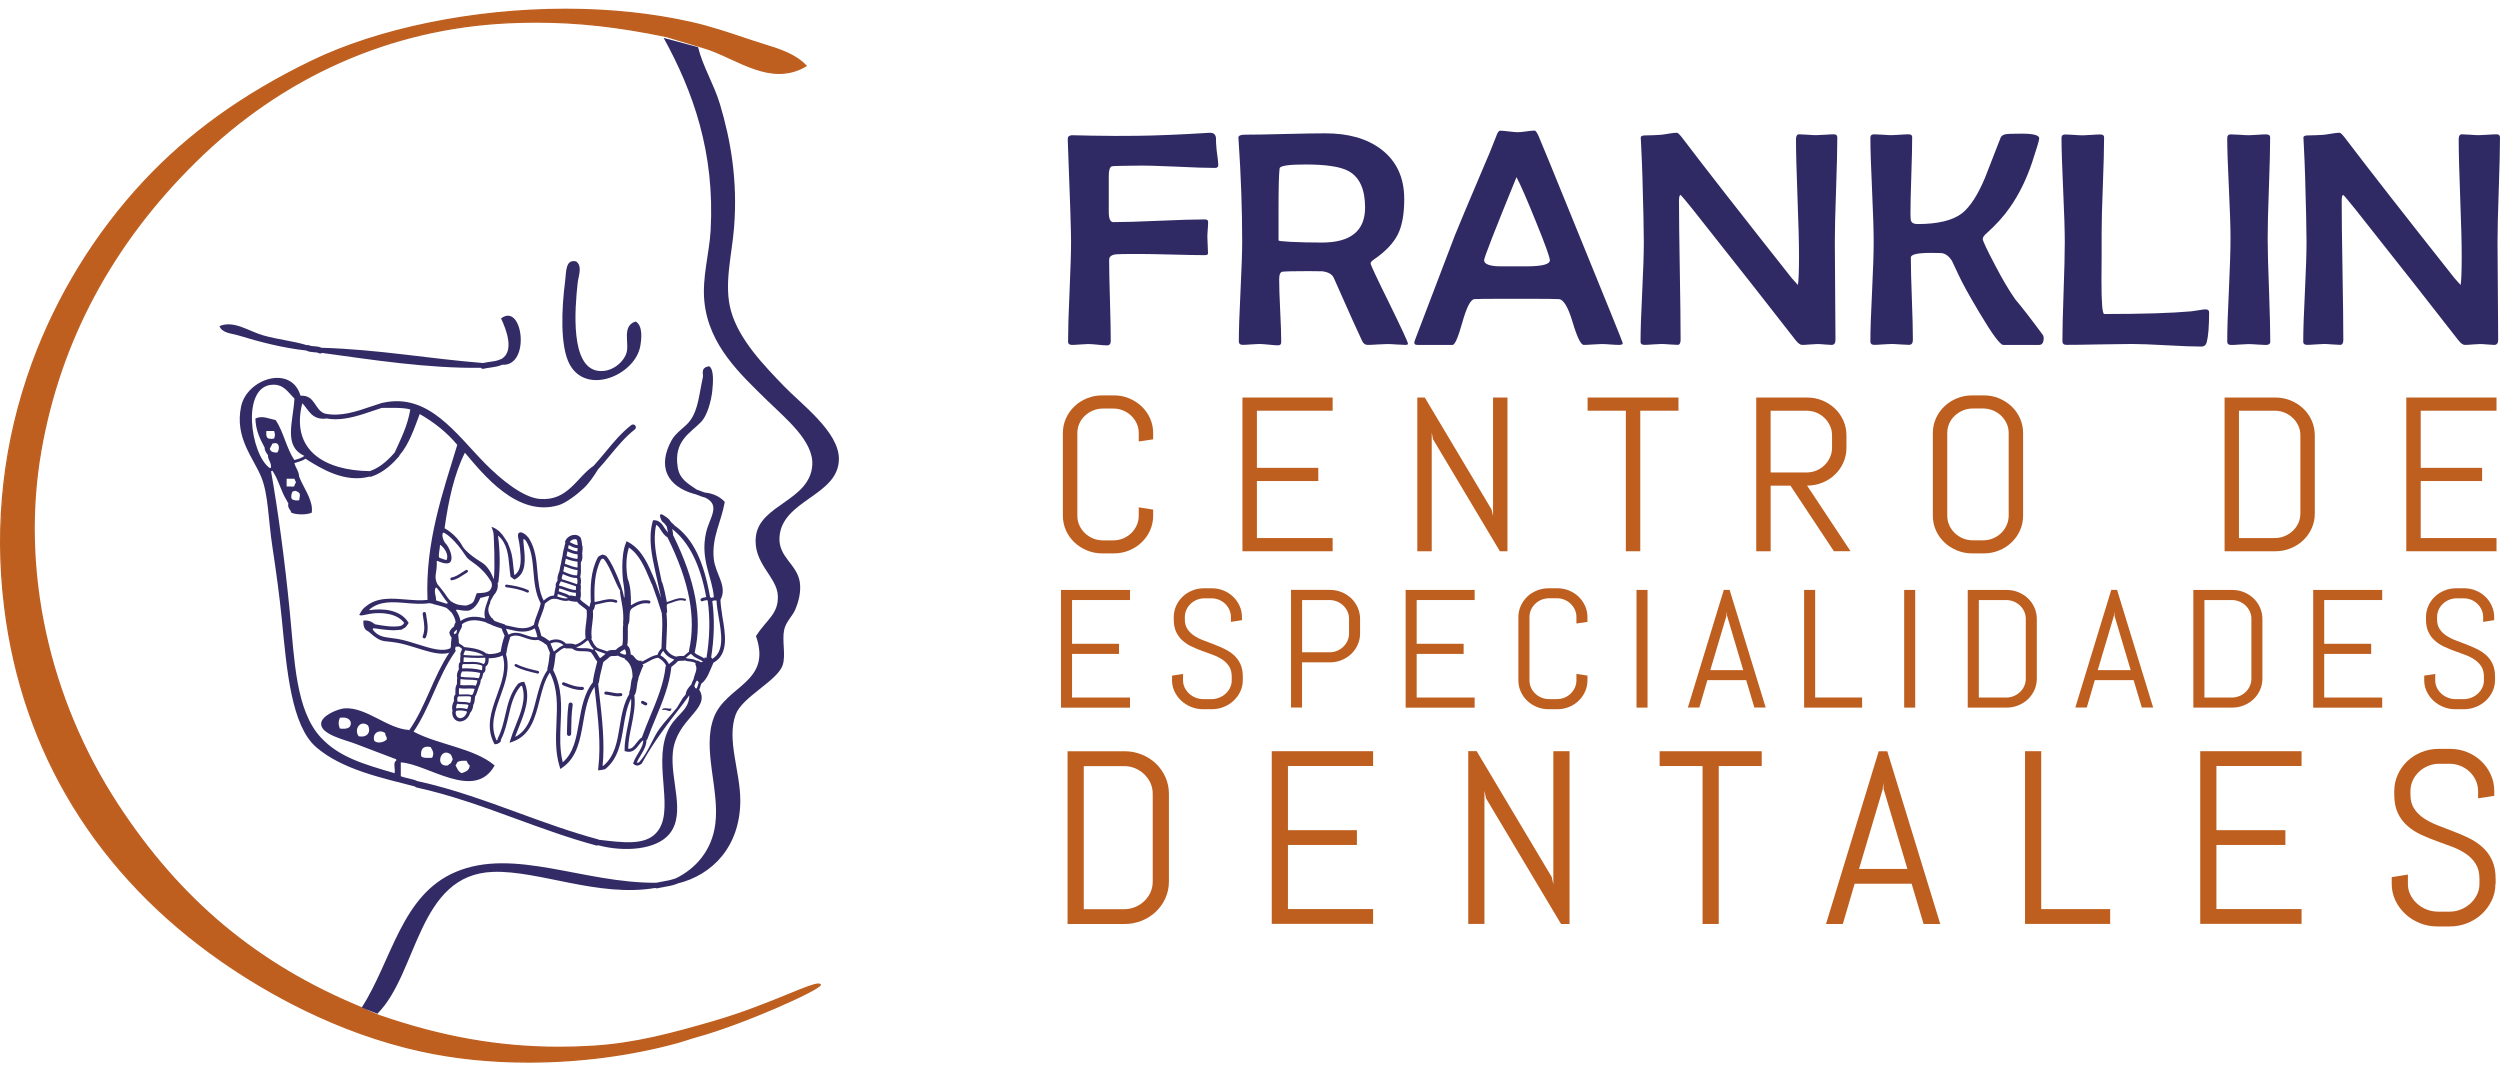 <svg width="184" height="79" viewBox="0 0 184 79" fill="none" xmlns="http://www.w3.org/2000/svg">
<path d="M89.666 12.15C89.666 12.288 89.587 12.36 89.424 12.36C88.827 12.36 87.841 12.328 86.475 12.261C85.2 12.201 84.218 12.178 83.526 12.193L82.686 12.205C82.148 12.213 81.863 12.225 81.835 12.237C81.681 12.296 81.606 12.526 81.606 12.934V15.595C81.606 16.094 81.716 16.348 81.938 16.348C82.682 16.348 83.807 16.316 85.307 16.248C86.808 16.181 87.932 16.149 88.676 16.149C88.838 16.149 88.918 16.209 88.918 16.328C88.918 16.454 88.91 16.641 88.89 16.886C88.87 17.132 88.862 17.318 88.862 17.445C88.862 17.575 88.87 17.777 88.886 18.046C88.902 18.316 88.91 18.518 88.91 18.648C88.91 18.735 88.831 18.779 88.668 18.779C88.138 18.779 87.334 18.763 86.257 18.735C85.18 18.708 84.369 18.692 83.834 18.692C82.845 18.692 82.282 18.7 82.152 18.716C81.807 18.751 81.633 18.89 81.633 19.124C81.633 19.785 81.653 20.779 81.693 22.106C81.732 23.432 81.752 24.426 81.752 25.088C81.752 25.309 81.661 25.42 81.475 25.42C81.32 25.42 81.095 25.404 80.79 25.369C80.485 25.337 80.255 25.321 80.093 25.321C79.963 25.321 79.765 25.333 79.495 25.353C79.226 25.377 79.028 25.385 78.898 25.385C78.707 25.385 78.609 25.305 78.609 25.143C78.609 24.327 78.644 23.096 78.719 21.452C78.791 19.809 78.83 18.581 78.83 17.761C78.83 17.001 78.751 14.534 78.589 10.36V10.217C78.581 10.063 78.676 9.976 78.878 9.952C78.941 9.952 79.428 9.964 80.339 9.984C81.542 10.007 82.662 10.011 83.692 9.995C85.082 9.98 86.851 9.908 89.001 9.774C89.294 9.75 89.456 9.873 89.496 10.138C89.488 10.336 89.504 10.641 89.543 11.045C89.622 11.611 89.666 11.979 89.666 12.15Z" fill="#2F2A64"/>
<path d="M103.625 25.297C103.625 25.357 103.562 25.385 103.443 25.385C103.297 25.385 103.075 25.373 102.774 25.353C102.473 25.329 102.251 25.321 102.105 25.321C101.943 25.321 101.705 25.333 101.384 25.353C101.068 25.377 100.826 25.385 100.664 25.385C100.486 25.385 100.351 25.294 100.26 25.107C100.015 24.608 99.318 23.056 98.166 20.454C98.051 20.189 97.77 20.026 97.326 19.967C97.228 19.959 96.879 19.955 96.277 19.955C95.216 19.955 94.587 19.971 94.389 19.999C94.227 20.023 94.147 20.209 94.147 20.561C94.147 21.076 94.171 21.848 94.223 22.878C94.274 23.904 94.298 24.672 94.298 25.183C94.298 25.337 94.223 25.416 94.068 25.416C93.914 25.416 93.684 25.4 93.371 25.365C93.059 25.333 92.825 25.317 92.663 25.317C92.532 25.317 92.334 25.329 92.065 25.349C91.796 25.373 91.598 25.381 91.467 25.381C91.277 25.381 91.178 25.297 91.178 25.127C91.178 24.311 91.218 23.08 91.301 21.444C91.38 19.805 91.424 18.577 91.424 17.761C91.424 15.433 91.337 12.95 91.159 10.312L91.147 10.134C91.139 9.988 91.301 9.912 91.63 9.912C92.291 9.912 93.276 9.896 94.595 9.861C95.913 9.829 96.895 9.813 97.548 9.813C99.255 9.813 100.62 10.205 101.65 10.986C102.786 11.849 103.352 13.069 103.352 14.653C103.352 15.742 103.198 16.601 102.893 17.227C102.572 17.888 101.97 18.518 101.095 19.116C100.949 19.211 100.878 19.302 100.878 19.393C100.878 19.496 101.337 20.474 102.255 22.331C103.166 24.193 103.625 25.179 103.625 25.297ZM100.47 15.274C100.47 13.94 100.07 13.049 99.27 12.601C98.68 12.269 97.615 12.106 96.079 12.106C94.836 12.106 94.203 12.201 94.179 12.395C94.124 12.791 94.1 13.857 94.1 15.587V17.698C94.124 17.714 94.171 17.73 94.25 17.741C94.389 17.757 94.615 17.773 94.931 17.797C95.66 17.833 96.448 17.852 97.291 17.852C99.409 17.852 100.47 16.993 100.47 15.274Z" fill="#2F2A64"/>
<path d="M119.437 25.254C119.437 25.341 119.346 25.385 119.16 25.385C119.014 25.385 118.8 25.373 118.523 25.353C118.242 25.329 118.028 25.321 117.881 25.321C117.735 25.321 117.517 25.333 117.224 25.353C116.931 25.377 116.714 25.385 116.567 25.385C116.353 25.385 116.076 24.826 115.744 23.709C115.411 22.593 115.071 22.026 114.722 22.015C114.437 21.999 113.697 21.991 112.501 21.991H110.68C109.413 21.991 108.693 21.999 108.515 22.015C108.237 22.038 107.944 22.605 107.632 23.717C107.319 24.83 107.081 25.385 106.911 25.385H104.322C104.168 25.385 104.092 25.333 104.092 25.23C104.092 25.155 104.148 24.992 104.255 24.731L107.077 17.33C107.315 16.732 108.036 15.013 109.243 12.17C109.457 11.698 109.75 10.986 110.118 10.039C110.209 9.758 110.308 9.619 110.419 9.619C110.565 9.619 110.779 9.639 111.064 9.675C111.349 9.71 111.563 9.73 111.709 9.73C111.848 9.73 112.058 9.71 112.335 9.671C112.616 9.631 112.822 9.611 112.953 9.611C113.02 9.611 113.119 9.746 113.242 10.019C113.424 10.431 114.334 12.653 115.969 16.68C118.281 22.343 119.437 25.202 119.437 25.254ZM114.069 19.155C114.069 18.941 113.725 17.983 113.032 16.284C112.363 14.633 111.892 13.552 111.614 13.037C110.027 16.926 109.231 18.961 109.231 19.147C109.231 19.397 109.524 19.543 110.106 19.591C110.138 19.599 110.514 19.603 111.234 19.603H112.422C113.523 19.595 114.069 19.448 114.069 19.155Z" fill="#2F2A64"/>
<path d="M135.226 10.126C135.226 10.974 135.194 12.253 135.135 13.96C135.071 15.67 135.044 16.95 135.044 17.805C135.044 18.609 135.051 19.809 135.067 21.413C135.083 23.016 135.091 24.216 135.091 25.02C135.091 25.262 134.996 25.385 134.802 25.385C134.687 25.385 134.513 25.373 134.283 25.353C134.054 25.329 133.88 25.321 133.765 25.321C133.642 25.321 133.452 25.333 133.203 25.353C132.949 25.377 132.759 25.385 132.636 25.385C132.498 25.385 132.332 25.262 132.142 25.02C130.483 22.878 127.969 19.678 124.6 15.429C124.077 14.779 123.776 14.419 123.689 14.348C123.614 14.348 123.574 14.498 123.574 14.799C123.574 15.932 123.594 17.639 123.634 19.908C123.673 22.181 123.693 23.884 123.693 25.016C123.693 25.258 123.618 25.381 123.464 25.381C123.333 25.381 123.135 25.369 122.866 25.349C122.597 25.325 122.399 25.317 122.268 25.317C122.129 25.317 121.924 25.329 121.65 25.349C121.377 25.373 121.171 25.381 121.033 25.381C120.839 25.381 120.744 25.305 120.744 25.159C120.744 24.347 120.783 23.127 120.866 21.496C120.946 19.864 120.985 18.64 120.985 17.821C120.985 16.93 120.95 15.322 120.882 13.005C120.867 12.399 120.827 11.496 120.768 10.289L120.756 10.146C120.748 10.035 120.839 9.976 121.033 9.968C121.532 9.96 121.924 9.944 122.209 9.924C122.315 9.916 122.521 9.889 122.818 9.837C123.072 9.793 123.27 9.77 123.416 9.77C123.483 9.77 123.602 9.877 123.772 10.091C125.538 12.419 128.242 15.88 131.88 20.478C132.043 20.668 132.193 20.834 132.328 20.977C132.379 20.668 132.407 19.959 132.407 18.854C132.407 17.896 132.371 16.462 132.296 14.546C132.225 12.629 132.185 11.199 132.185 10.249C132.185 10.007 132.26 9.885 132.415 9.885C132.553 9.885 132.763 9.896 133.044 9.916C133.325 9.94 133.535 9.948 133.674 9.948C133.82 9.948 134.038 9.936 134.331 9.916C134.624 9.893 134.842 9.885 134.988 9.885C135.146 9.885 135.226 9.964 135.226 10.126Z" fill="#2F2A64"/>
<path d="M150.416 24.866C150.416 25.214 150.305 25.385 150.084 25.385H147.435C147.213 25.385 146.631 24.6 145.697 23.032C144.905 21.706 144.379 20.747 144.117 20.161C143.856 19.595 143.706 19.278 143.67 19.211C143.44 18.842 143.171 18.648 142.862 18.625C142.771 18.617 142.514 18.613 142.09 18.613C141.124 18.613 140.638 18.728 140.638 18.953C140.638 19.631 140.661 20.644 140.713 21.991C140.764 23.337 140.788 24.347 140.788 25.016C140.788 25.258 140.693 25.381 140.499 25.381C140.352 25.381 140.135 25.369 139.842 25.349C139.549 25.325 139.331 25.317 139.185 25.317C139.046 25.317 138.84 25.329 138.567 25.349C138.294 25.373 138.088 25.381 137.949 25.381C137.755 25.381 137.66 25.297 137.66 25.127C137.66 24.315 137.7 23.1 137.783 21.476C137.862 19.852 137.902 18.637 137.902 17.825C137.902 16.969 137.862 15.686 137.783 13.975C137.704 12.265 137.66 10.978 137.66 10.126C137.66 9.964 137.755 9.885 137.949 9.885C138.088 9.885 138.298 9.896 138.583 9.916C138.868 9.94 139.082 9.948 139.228 9.948C139.367 9.948 139.573 9.936 139.85 9.916C140.127 9.893 140.333 9.885 140.471 9.885C140.649 9.885 140.736 9.952 140.736 10.083C140.736 10.708 140.717 11.651 140.673 12.91C140.63 14.169 140.61 15.116 140.61 15.749C140.61 16.039 140.63 16.217 140.669 16.292C140.729 16.423 140.887 16.49 141.14 16.49C142.629 16.49 143.722 16.225 144.41 15.694C145 15.223 145.562 14.356 146.093 13.096C146.477 12.11 146.861 11.124 147.245 10.134C147.296 10.007 147.419 9.924 147.601 9.881C147.724 9.853 148.132 9.837 148.821 9.837C149.664 9.837 150.088 9.952 150.088 10.182C150.088 10.312 149.909 10.91 149.557 11.972C149.141 13.207 148.603 14.3 147.946 15.243C147.506 15.884 146.928 16.53 146.208 17.175C146.022 17.33 145.931 17.468 145.931 17.595C145.931 17.726 146.243 18.387 146.865 19.571C147.403 20.597 147.89 21.416 148.326 22.034C148.809 22.601 149.486 23.476 150.353 24.652C150.396 24.723 150.416 24.794 150.416 24.866Z" fill="#2F2A64"/>
<path d="M162.59 22.989C162.59 24.018 162.531 24.755 162.416 25.186C162.36 25.4 162.226 25.507 162.012 25.507C161.442 25.507 160.591 25.476 159.454 25.412C158.318 25.349 157.467 25.317 156.897 25.317C156.359 25.317 155.559 25.329 154.49 25.349C153.421 25.373 152.621 25.381 152.083 25.381C151.893 25.381 151.794 25.29 151.794 25.103C151.794 24.299 151.822 23.088 151.881 21.468C151.94 19.848 151.968 18.633 151.968 17.821C151.968 16.965 151.928 15.686 151.849 13.979C151.77 12.273 151.727 10.993 151.727 10.138C151.727 9.976 151.822 9.896 152.016 9.896C152.154 9.896 152.364 9.908 152.649 9.928C152.934 9.952 153.148 9.96 153.294 9.96C153.433 9.96 153.647 9.948 153.94 9.928C154.233 9.904 154.446 9.896 154.585 9.896C154.771 9.896 154.862 9.968 154.862 10.106C154.862 10.886 154.83 12.063 154.771 13.631C154.708 15.199 154.68 16.379 154.68 17.167C154.68 17.551 154.68 18.134 154.68 18.914C154.672 19.694 154.668 20.276 154.668 20.66C154.668 22.296 154.735 23.111 154.874 23.111C157.709 23.111 159.846 23.044 161.287 22.913C161.355 22.905 161.533 22.882 161.818 22.834C162.048 22.791 162.226 22.767 162.348 22.767C162.511 22.779 162.59 22.85 162.59 22.989Z" fill="#2F2A64"/>
<path d="M167.091 25.155C167.091 25.309 166.98 25.389 166.759 25.389C166.62 25.389 166.41 25.377 166.125 25.357C165.84 25.333 165.63 25.325 165.492 25.325C165.345 25.325 165.132 25.337 164.847 25.357C164.561 25.381 164.352 25.389 164.213 25.389C164.019 25.389 163.924 25.305 163.924 25.135C163.924 24.296 163.964 23.028 164.047 21.341C164.126 19.65 164.166 18.383 164.166 17.536C164.166 16.72 164.126 15.488 164.047 13.853C163.968 12.213 163.924 10.986 163.924 10.166C163.924 9.984 164.011 9.889 164.189 9.889C164.336 9.889 164.558 9.9 164.858 9.92C165.159 9.944 165.385 9.952 165.539 9.952C165.678 9.952 165.884 9.94 166.161 9.92C166.438 9.896 166.644 9.889 166.782 9.889C166.98 9.889 167.083 9.964 167.083 10.11C167.083 10.934 167.052 12.174 166.992 13.821C166.929 15.472 166.901 16.708 166.901 17.536C166.901 18.383 166.933 19.654 167 21.345C167.06 23.036 167.091 24.307 167.091 25.155Z" fill="#2F2A64"/>
<path d="M184 10.126C184 10.974 183.968 12.253 183.909 13.96C183.846 15.67 183.818 16.95 183.818 17.805C183.818 18.609 183.826 19.809 183.842 21.413C183.857 23.016 183.865 24.216 183.865 25.02C183.865 25.262 183.77 25.385 183.576 25.385C183.462 25.385 183.287 25.373 183.058 25.353C182.828 25.329 182.654 25.321 182.539 25.321C182.416 25.321 182.226 25.333 181.977 25.353C181.724 25.377 181.534 25.385 181.411 25.385C181.272 25.385 181.106 25.262 180.916 25.02C179.257 22.878 176.743 19.678 173.374 15.429C172.852 14.779 172.551 14.419 172.464 14.348C172.388 14.348 172.349 14.498 172.349 14.799C172.349 15.932 172.369 17.639 172.408 19.908C172.448 22.181 172.468 23.884 172.468 25.016C172.468 25.258 172.392 25.381 172.238 25.381C172.107 25.381 171.909 25.369 171.64 25.349C171.371 25.325 171.173 25.317 171.042 25.317C170.904 25.317 170.698 25.329 170.425 25.349C170.152 25.373 169.946 25.381 169.807 25.381C169.613 25.381 169.518 25.305 169.518 25.159C169.518 24.347 169.558 23.127 169.641 21.496C169.72 19.864 169.76 18.64 169.76 17.821C169.76 16.93 169.724 15.322 169.657 13.005C169.641 12.399 169.601 11.496 169.542 10.289L169.53 10.146C169.522 10.035 169.613 9.976 169.807 9.968C170.306 9.96 170.698 9.944 170.983 9.924C171.09 9.916 171.296 9.889 171.593 9.837C171.846 9.793 172.044 9.77 172.19 9.77C172.258 9.77 172.376 9.877 172.547 10.091C174.312 12.419 177.016 15.88 180.655 20.478C180.817 20.668 180.967 20.834 181.102 20.977C181.154 20.668 181.181 19.959 181.181 18.854C181.181 17.896 181.146 16.462 181.07 14.546C180.999 12.629 180.96 11.199 180.96 10.249C180.96 10.007 181.035 9.885 181.189 9.885C181.328 9.885 181.538 9.896 181.815 9.916C182.096 9.94 182.306 9.948 182.444 9.948C182.591 9.948 182.808 9.936 183.101 9.916C183.394 9.893 183.612 9.885 183.759 9.885C183.917 9.885 184 9.964 184 10.126Z" fill="#2F2A64"/>
<path d="M84.646 39.035C84.496 39.372 84.29 39.665 84.024 39.918C83.763 40.172 83.454 40.37 83.102 40.512C82.75 40.659 82.374 40.73 81.974 40.73H81.134C80.734 40.73 80.358 40.659 80.002 40.512C79.65 40.366 79.341 40.168 79.076 39.918C78.811 39.665 78.605 39.372 78.454 39.035C78.304 38.699 78.228 38.338 78.228 37.954V31.875C78.228 31.491 78.304 31.131 78.454 30.794C78.605 30.457 78.811 30.164 79.076 29.911C79.337 29.657 79.646 29.459 80.002 29.317C80.355 29.17 80.734 29.099 81.134 29.099H81.974C82.374 29.099 82.75 29.17 83.102 29.317C83.454 29.463 83.759 29.662 84.024 29.911C84.29 30.164 84.496 30.457 84.646 30.794C84.796 31.131 84.872 31.491 84.872 31.875V32.335L83.811 32.493V31.879C83.811 31.626 83.763 31.392 83.664 31.174C83.565 30.956 83.431 30.766 83.26 30.6C83.09 30.438 82.892 30.307 82.663 30.212C82.437 30.117 82.191 30.069 81.926 30.069H81.186C80.921 30.069 80.679 30.117 80.45 30.212C80.224 30.307 80.022 30.438 79.848 30.6C79.674 30.762 79.539 30.953 79.44 31.174C79.341 31.392 79.293 31.63 79.293 31.879V37.954C79.293 38.208 79.341 38.441 79.44 38.659C79.539 38.877 79.674 39.071 79.848 39.237C80.022 39.403 80.22 39.534 80.45 39.629C80.675 39.724 80.921 39.772 81.186 39.772H81.926C82.191 39.772 82.433 39.724 82.663 39.629C82.888 39.534 83.09 39.403 83.26 39.237C83.431 39.071 83.565 38.881 83.664 38.659C83.763 38.441 83.811 38.203 83.811 37.954V37.34L84.872 37.507V37.958C84.872 38.338 84.796 38.699 84.646 39.035Z" fill="#BE5F20"/>
<path d="M91.444 40.572V29.258H98.083V30.228H92.508V34.434H97.026V35.404H92.508V39.601H98.083V40.572H91.444Z" fill="#BE5F20"/>
<path d="M110.391 40.572L105.474 32.335L105.375 31.843V40.572H104.314V29.258H104.864L109.781 37.503L109.888 37.982V29.258H110.949V40.572H110.391Z" fill="#BE5F20"/>
<path d="M120.724 30.228V40.572H119.663V30.228H116.848V29.258H123.535V30.228H120.724Z" fill="#BE5F20"/>
<path d="M134.976 40.572L131.777 35.744H130.32V40.572H129.259V29.258H133.001C133.401 29.258 133.777 29.329 134.129 29.475C134.481 29.622 134.786 29.82 135.051 30.069C135.317 30.323 135.523 30.616 135.673 30.956C135.823 31.297 135.899 31.657 135.899 32.041V32.956C135.899 33.34 135.823 33.701 135.673 34.041C135.523 34.382 135.317 34.675 135.051 34.928C134.79 35.182 134.481 35.38 134.129 35.523C133.777 35.669 133.401 35.74 133.001 35.74L136.2 40.568H134.976V40.572ZM134.838 32.041C134.838 31.788 134.79 31.554 134.687 31.337C134.588 31.119 134.454 30.925 134.283 30.762C134.113 30.596 133.915 30.465 133.686 30.37C133.456 30.275 133.21 30.228 132.949 30.228H130.317V34.774H132.949C133.21 34.774 133.456 34.727 133.686 34.632C133.911 34.536 134.113 34.406 134.283 34.239C134.454 34.073 134.588 33.883 134.687 33.661C134.786 33.443 134.838 33.206 134.838 32.956V32.041Z" fill="#BE5F20"/>
<path d="M148.674 39.035C148.524 39.372 148.318 39.665 148.053 39.918C147.791 40.172 147.483 40.37 147.13 40.512C146.778 40.659 146.402 40.73 146.002 40.73H145.163C144.763 40.73 144.387 40.659 144.03 40.512C143.678 40.366 143.369 40.168 143.104 39.918C142.843 39.665 142.633 39.372 142.482 39.035C142.332 38.699 142.257 38.338 142.257 37.954V31.875C142.257 31.491 142.332 31.131 142.482 30.794C142.633 30.457 142.839 30.164 143.104 29.911C143.369 29.657 143.678 29.459 144.03 29.317C144.383 29.17 144.763 29.099 145.163 29.099H146.002C146.402 29.099 146.778 29.17 147.13 29.317C147.483 29.463 147.787 29.662 148.053 29.911C148.318 30.164 148.524 30.457 148.674 30.794C148.825 31.131 148.9 31.491 148.9 31.875V37.95C148.9 38.338 148.825 38.699 148.674 39.035ZM147.839 31.875C147.839 31.622 147.791 31.388 147.688 31.17C147.589 30.953 147.455 30.762 147.285 30.596C147.114 30.434 146.916 30.303 146.687 30.208C146.457 30.113 146.212 30.065 145.95 30.065H145.21C144.945 30.065 144.699 30.113 144.474 30.208C144.248 30.303 144.046 30.434 143.872 30.596C143.698 30.759 143.563 30.948 143.464 31.17C143.365 31.388 143.318 31.626 143.318 31.875V37.95C143.318 38.203 143.365 38.437 143.464 38.655C143.563 38.873 143.698 39.067 143.872 39.233C144.046 39.4 144.244 39.53 144.474 39.625C144.703 39.72 144.949 39.768 145.21 39.768H145.95C146.212 39.768 146.457 39.72 146.687 39.625C146.912 39.53 147.114 39.4 147.285 39.233C147.455 39.067 147.589 38.877 147.688 38.655C147.787 38.437 147.839 38.2 147.839 37.95V31.875Z" fill="#BE5F20"/>
<path d="M170.144 38.877C169.993 39.213 169.787 39.506 169.522 39.76C169.261 40.013 168.952 40.211 168.596 40.354C168.243 40.5 167.863 40.572 167.463 40.572H163.73V29.258H167.463C167.863 29.258 168.239 29.329 168.596 29.475C168.948 29.622 169.257 29.82 169.522 30.069C169.787 30.323 169.993 30.616 170.144 30.956C170.294 31.297 170.369 31.657 170.369 32.041V37.796C170.369 38.18 170.294 38.54 170.144 38.877ZM169.308 32.041C169.308 31.788 169.261 31.554 169.158 31.337C169.059 31.119 168.924 30.925 168.75 30.762C168.576 30.596 168.378 30.465 168.148 30.37C167.923 30.275 167.673 30.228 167.412 30.228H164.787V39.601H167.412C167.673 39.601 167.923 39.554 168.148 39.459C168.374 39.364 168.576 39.237 168.75 39.071C168.924 38.908 169.059 38.718 169.158 38.501C169.257 38.283 169.308 38.045 169.308 37.796V32.041Z" fill="#BE5F20"/>
<path d="M177.103 40.572V29.258H183.743V30.228H178.164V34.434H182.682V35.404H178.164V39.601H183.743V40.572H177.103Z" fill="#BE5F20"/>
<path d="M85.778 66.099C85.608 66.479 85.374 66.808 85.082 67.093C84.784 67.378 84.44 67.6 84.04 67.762C83.644 67.924 83.221 68.007 82.769 68.007H78.573V55.291H82.769C83.221 55.291 83.644 55.375 84.04 55.537C84.436 55.699 84.784 55.921 85.082 56.206C85.378 56.491 85.608 56.824 85.778 57.204C85.948 57.584 86.032 57.992 86.032 58.424V64.887C86.032 65.315 85.945 65.719 85.778 66.099ZM84.84 58.42C84.84 58.139 84.784 57.873 84.674 57.628C84.563 57.382 84.408 57.169 84.214 56.983C84.02 56.796 83.795 56.65 83.541 56.543C83.284 56.436 83.011 56.385 82.714 56.385H79.765V66.918H82.714C83.011 66.918 83.284 66.867 83.541 66.76C83.799 66.653 84.02 66.511 84.214 66.324C84.408 66.142 84.563 65.928 84.674 65.683C84.784 65.437 84.84 65.172 84.84 64.891V58.42Z" fill="#BE5F20"/>
<path d="M93.601 68.004V55.288H101.06V56.377H94.793V61.101H99.868V62.19H94.793V66.907H101.06V67.996H93.601V68.004Z" fill="#BE5F20"/>
<path d="M114.892 68.004L109.366 58.745L109.255 58.194V68H108.063V55.284H108.681L114.208 64.55L114.326 65.093V55.288H115.518V68.004H114.892Z" fill="#BE5F20"/>
<path d="M126.5 56.38V68.004H125.308V56.38H122.149V55.291H129.663V56.38H126.5Z" fill="#BE5F20"/>
<path d="M140.697 65.045H136.5L135.633 68.007H134.394L138.274 55.291H138.903L142.803 68.007H141.576L140.697 65.045ZM136.825 63.952H140.384L138.638 58.091L138.603 57.62L138.567 58.091L136.825 63.952Z" fill="#BE5F20"/>
<path d="M149.042 68.004V55.288H150.234V66.91H155.309V68H149.042V68.004Z" fill="#BE5F20"/>
<path d="M161.937 68.004V55.288H169.395V56.377H163.128V61.101H168.204V62.19H163.128V66.907H169.395V67.996H161.937V68.004Z" fill="#BE5F20"/>
<path d="M183.663 65.061C183.663 65.493 183.572 65.897 183.39 66.277C183.208 66.657 182.967 66.986 182.662 67.271C182.357 67.556 182.001 67.778 181.601 67.94C181.197 68.103 180.769 68.186 180.322 68.186H179.372C178.921 68.186 178.497 68.103 178.093 67.94C177.689 67.778 177.337 67.556 177.032 67.271C176.727 66.986 176.482 66.657 176.304 66.277C176.122 65.897 176.031 65.493 176.031 65.061V64.554L177.222 64.368V65.061C177.222 65.346 177.282 65.608 177.404 65.853C177.523 66.099 177.685 66.312 177.891 66.499C178.093 66.685 178.331 66.831 178.6 66.938C178.869 67.045 179.15 67.097 179.447 67.097H180.279C180.575 67.097 180.857 67.045 181.118 66.938C181.383 66.831 181.617 66.685 181.819 66.499C182.02 66.312 182.183 66.095 182.306 65.853C182.424 65.608 182.488 65.342 182.488 65.061V64.681C182.488 64.241 182.397 63.881 182.218 63.592C182.04 63.303 181.803 63.053 181.506 62.851C181.209 62.645 180.876 62.475 180.504 62.333C180.132 62.19 179.748 62.047 179.352 61.909C178.956 61.766 178.576 61.612 178.2 61.438C177.828 61.267 177.491 61.053 177.198 60.796C176.902 60.539 176.664 60.226 176.486 59.854C176.308 59.481 176.217 59.022 176.217 58.479V58.242C176.217 57.81 176.3 57.406 176.47 57.026C176.64 56.646 176.874 56.317 177.167 56.032C177.464 55.747 177.808 55.525 178.208 55.363C178.604 55.2 179.028 55.117 179.479 55.117H180.33C180.781 55.117 181.201 55.2 181.597 55.363C181.993 55.525 182.337 55.747 182.63 56.032C182.927 56.317 183.157 56.646 183.327 57.026C183.497 57.406 183.58 57.81 183.58 58.242V58.571L182.389 58.757V58.242C182.389 57.957 182.333 57.695 182.222 57.45C182.112 57.204 181.961 56.99 181.771 56.808C181.581 56.626 181.355 56.48 181.102 56.373C180.845 56.266 180.572 56.214 180.275 56.214H179.534C179.237 56.214 178.964 56.266 178.707 56.373C178.45 56.48 178.228 56.622 178.034 56.808C177.84 56.99 177.685 57.204 177.575 57.45C177.464 57.695 177.408 57.961 177.408 58.242V58.479C177.408 58.887 177.499 59.232 177.678 59.509C177.856 59.786 178.093 60.024 178.39 60.222C178.687 60.42 179.02 60.59 179.392 60.737C179.764 60.883 180.148 61.03 180.544 61.18C180.94 61.331 181.32 61.497 181.696 61.675C182.068 61.857 182.405 62.079 182.697 62.34C182.994 62.602 183.232 62.923 183.41 63.303C183.588 63.683 183.679 64.142 183.679 64.685V65.061H183.663Z" fill="#BE5F20"/>
<path d="M78.09 43.419H83.169V44.163H78.902V47.383H82.358V48.128H78.902V51.339H83.169V52.084H78.09V43.419Z" fill="#BE5F20"/>
<path d="M91.471 50.072C91.471 50.365 91.408 50.642 91.285 50.9C91.162 51.157 90.996 51.383 90.786 51.577C90.581 51.771 90.339 51.921 90.062 52.032C89.789 52.143 89.496 52.199 89.191 52.199H88.542C88.237 52.199 87.944 52.143 87.671 52.032C87.397 51.921 87.156 51.771 86.946 51.577C86.736 51.383 86.574 51.157 86.447 50.9C86.325 50.642 86.261 50.365 86.261 50.072V49.727L87.073 49.601V50.072C87.073 50.266 87.112 50.444 87.196 50.615C87.279 50.781 87.386 50.927 87.524 51.054C87.663 51.181 87.825 51.28 88.007 51.351C88.189 51.422 88.383 51.458 88.585 51.458H89.151C89.353 51.458 89.543 51.422 89.725 51.351C89.907 51.28 90.066 51.181 90.204 51.054C90.343 50.927 90.454 50.781 90.533 50.615C90.616 50.448 90.656 50.266 90.656 50.072V49.811C90.656 49.514 90.596 49.264 90.474 49.066C90.351 48.868 90.189 48.702 89.991 48.563C89.789 48.425 89.563 48.306 89.306 48.211C89.052 48.116 88.791 48.017 88.522 47.922C88.253 47.827 87.991 47.72 87.738 47.601C87.485 47.486 87.255 47.34 87.053 47.161C86.851 46.987 86.689 46.773 86.57 46.52C86.447 46.266 86.388 45.953 86.388 45.585V45.423C86.388 45.13 86.447 44.853 86.562 44.595C86.677 44.338 86.835 44.112 87.037 43.918C87.239 43.724 87.477 43.574 87.746 43.463C88.015 43.352 88.304 43.296 88.613 43.296H89.191C89.496 43.296 89.785 43.352 90.054 43.463C90.323 43.574 90.557 43.724 90.759 43.918C90.96 44.112 91.119 44.338 91.234 44.595C91.349 44.853 91.408 45.13 91.408 45.423V45.645L90.596 45.771V45.423C90.596 45.229 90.557 45.051 90.481 44.88C90.406 44.714 90.303 44.567 90.173 44.441C90.042 44.314 89.892 44.219 89.717 44.144C89.543 44.072 89.357 44.037 89.155 44.037H88.653C88.451 44.037 88.264 44.072 88.09 44.144C87.916 44.215 87.762 44.314 87.631 44.441C87.5 44.567 87.394 44.71 87.318 44.88C87.243 45.047 87.204 45.229 87.204 45.423V45.585C87.204 45.862 87.263 46.096 87.386 46.286C87.508 46.476 87.671 46.639 87.869 46.773C88.07 46.908 88.296 47.027 88.553 47.122C88.807 47.221 89.068 47.32 89.337 47.423C89.607 47.526 89.868 47.637 90.121 47.759C90.375 47.882 90.604 48.033 90.806 48.211C91.008 48.389 91.17 48.607 91.289 48.864C91.412 49.122 91.471 49.434 91.471 49.807V50.072Z" fill="#BE5F20"/>
<path d="M99.928 47.45C99.813 47.708 99.654 47.934 99.453 48.128C99.251 48.322 99.013 48.472 98.744 48.583C98.475 48.694 98.186 48.749 97.877 48.749H95.83V52.076H95.019V43.415H97.877C98.182 43.415 98.471 43.471 98.744 43.581C99.013 43.692 99.251 43.843 99.453 44.037C99.654 44.231 99.813 44.457 99.928 44.718C100.042 44.979 100.102 45.257 100.102 45.55V46.623C100.102 46.92 100.042 47.193 99.928 47.45ZM99.29 45.55C99.29 45.355 99.255 45.177 99.175 45.007C99.1 44.841 98.997 44.694 98.863 44.567C98.732 44.441 98.578 44.342 98.403 44.27C98.229 44.199 98.043 44.163 97.841 44.163H95.834V48.009H97.841C98.043 48.009 98.229 47.973 98.403 47.902C98.578 47.831 98.732 47.732 98.863 47.605C98.993 47.478 99.1 47.336 99.175 47.165C99.251 46.999 99.29 46.817 99.29 46.627V45.55Z" fill="#BE5F20"/>
<path d="M103.455 43.419H108.534V44.163H104.267V47.383H107.723V48.128H104.267V51.339H108.534V52.084H103.455V43.419Z" fill="#BE5F20"/>
<path d="M116.662 50.9C116.547 51.157 116.389 51.383 116.187 51.577C115.985 51.771 115.752 51.921 115.482 52.032C115.213 52.143 114.928 52.199 114.619 52.199H113.978C113.673 52.199 113.384 52.143 113.111 52.032C112.842 51.921 112.604 51.771 112.402 51.577C112.2 51.383 112.042 51.157 111.927 50.9C111.812 50.642 111.753 50.365 111.753 50.072V45.423C111.753 45.13 111.812 44.853 111.927 44.595C112.042 44.338 112.2 44.112 112.402 43.918C112.604 43.724 112.838 43.574 113.111 43.463C113.38 43.352 113.669 43.296 113.978 43.296H114.619C114.924 43.296 115.213 43.352 115.482 43.463C115.752 43.574 115.985 43.724 116.187 43.918C116.389 44.112 116.547 44.338 116.662 44.595C116.777 44.853 116.836 45.13 116.836 45.423V45.771L116.025 45.89V45.419C116.025 45.225 115.989 45.047 115.91 44.876C115.835 44.71 115.732 44.563 115.601 44.437C115.47 44.31 115.32 44.215 115.146 44.14C114.972 44.069 114.786 44.033 114.584 44.033H114.017C113.816 44.033 113.63 44.069 113.455 44.14C113.281 44.211 113.127 44.31 112.996 44.437C112.865 44.563 112.759 44.706 112.683 44.876C112.608 45.043 112.569 45.225 112.569 45.419V50.068C112.569 50.262 112.608 50.44 112.683 50.611C112.759 50.777 112.861 50.923 112.996 51.05C113.127 51.177 113.281 51.276 113.455 51.347C113.63 51.419 113.816 51.454 114.017 51.454H114.584C114.786 51.454 114.972 51.419 115.146 51.347C115.32 51.276 115.47 51.177 115.601 51.05C115.732 50.923 115.835 50.777 115.91 50.611C115.985 50.444 116.025 50.262 116.025 50.068V49.597L116.836 49.724V50.068C116.836 50.365 116.777 50.642 116.662 50.9Z" fill="#BE5F20"/>
<path d="M120.447 52.08V43.419H121.258V52.08H120.447Z" fill="#BE5F20"/>
<path d="M128.519 50.06H125.661L125.071 52.076H124.228L126.872 43.415H127.3L129.956 52.076H129.121L128.519 50.06ZM125.879 49.32H128.301L127.114 45.328L127.09 45.007L127.066 45.328L125.879 49.32Z" fill="#BE5F20"/>
<path d="M132.783 52.08V43.419H133.595V51.335H137.051V52.08H132.783Z" fill="#BE5F20"/>
<path d="M140.147 52.08V43.419H140.958V52.08H140.147Z" fill="#BE5F20"/>
<path d="M149.735 50.781C149.62 51.038 149.462 51.264 149.26 51.458C149.058 51.652 148.821 51.803 148.551 51.913C148.282 52.024 147.993 52.08 147.684 52.08H144.826V43.419H147.684C147.989 43.419 148.278 43.474 148.551 43.585C148.821 43.696 149.058 43.847 149.26 44.041C149.462 44.235 149.62 44.461 149.735 44.722C149.85 44.983 149.909 45.261 149.909 45.553V49.957C149.909 50.246 149.85 50.523 149.735 50.781ZM149.098 45.55C149.098 45.355 149.062 45.177 148.983 45.007C148.908 44.841 148.805 44.694 148.67 44.567C148.54 44.441 148.385 44.342 148.211 44.27C148.037 44.199 147.847 44.163 147.649 44.163H145.642V51.339H147.649C147.851 51.339 148.037 51.304 148.211 51.232C148.385 51.161 148.54 51.062 148.67 50.935C148.801 50.809 148.908 50.666 148.983 50.496C149.058 50.329 149.098 50.147 149.098 49.957V45.55Z" fill="#BE5F20"/>
<path d="M157.036 50.06H154.177L153.587 52.076H152.744L155.389 43.415H155.816L158.473 52.076H157.637L157.036 50.06ZM154.395 49.32H156.818L155.63 45.328L155.606 45.007L155.583 45.328L154.395 49.32Z" fill="#BE5F20"/>
<path d="M166.339 50.781C166.224 51.038 166.066 51.264 165.864 51.458C165.662 51.652 165.425 51.803 165.155 51.913C164.886 52.024 164.597 52.08 164.288 52.08H161.43V43.419H164.288C164.593 43.419 164.882 43.474 165.155 43.585C165.425 43.696 165.662 43.847 165.864 44.041C166.066 44.235 166.224 44.461 166.339 44.722C166.454 44.983 166.513 45.261 166.513 45.553V49.957C166.513 50.246 166.454 50.523 166.339 50.781ZM165.702 45.55C165.702 45.355 165.666 45.177 165.587 45.007C165.512 44.841 165.409 44.694 165.274 44.567C165.143 44.441 164.989 44.342 164.815 44.27C164.641 44.199 164.451 44.163 164.253 44.163H162.246V51.339H164.253C164.455 51.339 164.641 51.304 164.815 51.232C164.989 51.161 165.143 51.062 165.274 50.935C165.405 50.809 165.512 50.666 165.587 50.496C165.662 50.329 165.702 50.147 165.702 49.957V45.55Z" fill="#BE5F20"/>
<path d="M170.251 43.419H175.33V44.163H171.062V47.383H174.518V48.128H171.062V51.339H175.33V52.084H170.251V43.419Z" fill="#BE5F20"/>
<path d="M183.632 50.072C183.632 50.365 183.568 50.642 183.446 50.9C183.323 51.157 183.157 51.383 182.947 51.577C182.741 51.771 182.5 51.921 182.222 52.032C181.949 52.143 181.656 52.199 181.351 52.199H180.702C180.397 52.199 180.104 52.143 179.831 52.032C179.558 51.921 179.317 51.771 179.107 51.577C178.897 51.383 178.735 51.157 178.608 50.9C178.485 50.642 178.422 50.365 178.422 50.072V49.727L179.233 49.601V50.072C179.233 50.266 179.273 50.444 179.356 50.615C179.439 50.781 179.546 50.927 179.685 51.054C179.823 51.181 179.982 51.28 180.168 51.351C180.35 51.422 180.544 51.458 180.746 51.458H181.312C181.514 51.458 181.704 51.422 181.886 51.351C182.068 51.28 182.226 51.181 182.365 51.054C182.503 50.927 182.614 50.781 182.694 50.615C182.777 50.448 182.816 50.266 182.816 50.072V49.811C182.816 49.514 182.757 49.264 182.634 49.066C182.511 48.868 182.349 48.702 182.151 48.563C181.949 48.425 181.724 48.306 181.47 48.211C181.217 48.116 180.956 48.017 180.686 47.922C180.417 47.827 180.156 47.72 179.902 47.601C179.649 47.486 179.419 47.34 179.218 47.161C179.016 46.987 178.853 46.773 178.735 46.52C178.612 46.266 178.552 45.953 178.552 45.585V45.423C178.552 45.13 178.612 44.853 178.727 44.595C178.841 44.338 179 44.112 179.202 43.918C179.404 43.724 179.637 43.574 179.91 43.463C180.18 43.352 180.469 43.296 180.777 43.296H181.355C181.66 43.296 181.949 43.352 182.218 43.463C182.488 43.574 182.721 43.724 182.923 43.918C183.125 44.112 183.283 44.338 183.398 44.595C183.513 44.853 183.572 45.13 183.572 45.423V45.645L182.761 45.771V45.423C182.761 45.229 182.721 45.051 182.646 44.88C182.571 44.714 182.468 44.567 182.337 44.441C182.207 44.314 182.056 44.219 181.882 44.144C181.708 44.072 181.522 44.037 181.32 44.037H180.817C180.615 44.037 180.429 44.072 180.255 44.144C180.081 44.215 179.926 44.314 179.796 44.441C179.665 44.567 179.558 44.71 179.483 44.88C179.408 45.047 179.368 45.229 179.368 45.423V45.585C179.368 45.862 179.427 46.096 179.55 46.286C179.673 46.476 179.835 46.639 180.033 46.773C180.235 46.908 180.461 47.027 180.718 47.122C180.971 47.221 181.233 47.32 181.502 47.423C181.771 47.526 182.032 47.637 182.286 47.759C182.539 47.882 182.769 48.033 182.971 48.211C183.173 48.389 183.335 48.607 183.454 48.864C183.576 49.122 183.636 49.434 183.636 49.807V50.072H183.632Z" fill="#BE5F20"/>
<path fill-rule="evenodd" clip-rule="evenodd" d="M27.875 74.74C32.665 76.403 37.629 77.377 43.655 77.009C46.877 76.811 49.863 75.967 52.527 75.195C56.783 73.956 60.037 72.158 60.362 72.471C60.603 72.68 54.827 75.322 51.319 76.28C50.844 76.411 50.294 76.605 49.874 76.724C44.245 78.272 37.202 78.716 30.99 77.35C25.388 76.122 20.309 73.508 16.362 70.768C7.913 64.911 1.753 56.127 0.352 44.67C-1.263 31.475 4.014 20.419 10.602 13.354C14.014 9.691 18.092 6.843 22.922 4.507C29.846 1.152 41.315 -0.507 50.912 1.671C52.448 2.02 53.972 2.554 55.405 3.034C56.791 3.497 58.351 3.81 59.321 4.847C56.648 6.423 54.138 4.178 51.719 3.485L49.071 2.689C45.448 1.937 41.818 1.465 37.435 1.667C27.578 2.127 19.953 6.408 14.398 11.88C8.792 17.401 4.536 24.323 2.992 33.21C1.243 43.284 4.366 52.642 8.638 59.192C13.017 65.909 18.638 70.891 26.604 74.169C26.604 74.169 27.546 74.625 27.875 74.74Z" fill="#BE5F20"/>
<path d="M38.896 78.213C36.109 78.213 33.445 77.939 30.974 77.397C24.755 76.035 19.577 73.061 16.326 70.807C7.153 64.447 1.607 55.41 0.296 44.678C-0.46 38.52 0.233 32.469 2.347 26.699C4.152 21.773 6.991 17.148 10.562 13.326C13.868 9.782 17.906 6.883 22.902 4.467C27.843 2.067 34.842 0.638 41.62 0.638C44.918 0.638 48.045 0.97 50.924 1.62C52.285 1.929 53.628 2.38 54.926 2.816L55.421 2.982C55.674 3.065 55.94 3.148 56.193 3.228C57.353 3.584 58.553 3.956 59.356 4.812L59.4 4.855L59.348 4.887C58.715 5.263 58.058 5.445 57.345 5.445C56.114 5.445 54.914 4.891 53.75 4.356C53.046 4.031 52.377 3.723 51.703 3.533L49.055 2.737C45.508 2 42.55 1.671 39.462 1.671C38.797 1.671 38.116 1.687 37.439 1.719C28.75 2.123 20.796 5.651 14.434 11.916C8.274 17.979 4.445 25.147 3.044 33.222C1.536 41.902 3.59 51.363 8.682 59.169C13.286 66.229 18.987 70.986 26.623 74.126C26.635 74.13 27.57 74.581 27.894 74.692C32.503 76.292 36.719 77.037 41.153 77.037C41.972 77.037 42.812 77.009 43.655 76.957C46.731 76.767 49.486 76.023 52.515 75.144C54.697 74.51 56.613 73.726 58.014 73.156C59.154 72.688 59.91 72.383 60.235 72.383C60.31 72.383 60.362 72.399 60.397 72.435C60.417 72.451 60.425 72.475 60.417 72.502C60.33 72.89 54.661 75.417 51.331 76.328C51.082 76.395 50.813 76.482 50.555 76.565C50.314 76.641 50.088 76.716 49.886 76.771C46.45 77.714 42.653 78.213 38.896 78.213ZM41.62 0.737C34.858 0.737 27.875 2.162 22.942 4.55C17.957 6.962 13.931 9.857 10.629 13.389C6.892 17.397 -1.592 28.465 0.395 44.666C1.706 55.371 7.237 64.384 16.386 70.728C19.628 72.978 24.794 75.94 30.998 77.302C33.461 77.841 36.117 78.114 38.896 78.114C42.645 78.114 46.434 77.615 49.859 76.672C50.057 76.617 50.282 76.546 50.524 76.47C50.785 76.387 51.054 76.3 51.304 76.233C54.76 75.29 60.037 72.851 60.31 72.498C60.294 72.49 60.271 72.486 60.231 72.486C59.926 72.486 59.138 72.807 58.05 73.251C56.648 73.821 54.728 74.605 52.543 75.243C50.203 75.924 47 76.854 43.663 77.06C42.82 77.112 41.976 77.14 41.157 77.14C36.707 77.14 32.483 76.391 27.863 74.791C27.534 74.676 26.623 74.241 26.584 74.221C18.931 71.073 13.214 66.305 8.598 59.228C6.29 55.688 4.533 51.644 3.511 47.541C2.319 42.734 2.129 37.914 2.945 33.21C3.681 28.965 5.091 24.945 7.13 21.266C8.982 17.92 11.417 14.755 14.363 11.853C17.352 8.91 20.689 6.554 24.284 4.855C28.361 2.927 32.784 1.842 37.435 1.624C38.116 1.592 38.797 1.576 39.462 1.576C42.554 1.576 45.524 1.905 49.079 2.645L51.731 3.441C52.412 3.635 53.113 3.96 53.79 4.273C54.942 4.804 56.134 5.354 57.341 5.354C58.014 5.354 58.636 5.188 59.237 4.843C58.453 4.035 57.286 3.679 56.157 3.331C55.9 3.251 55.639 3.172 55.381 3.085L54.886 2.919C53.588 2.483 52.25 2.032 50.892 1.723C48.03 1.065 44.91 0.737 41.62 0.737Z" fill="#BE5F20"/>
<path d="M27.776 74.609C30.776 71.607 30.725 64.36 36.295 64.17C39.668 64.055 44.055 66.067 48.227 65.354C48.259 65.37 48.291 65.382 48.327 65.382C48.342 65.382 48.358 65.382 48.374 65.378C48.525 65.346 48.679 65.319 48.829 65.291C49.142 65.235 49.463 65.18 49.779 65.069C49.803 65.061 49.823 65.049 49.843 65.033C52.483 64.396 54.467 62.261 54.487 58.955C54.498 56.816 53.469 54.464 54.142 52.603C54.613 51.292 57.195 50.127 57.598 48.971C57.856 48.231 57.543 47.157 57.713 46.361C57.844 45.755 58.327 45.34 58.521 44.888C58.774 44.294 58.972 43.558 58.865 42.845C58.667 41.53 57.286 41.011 57.369 39.554C57.527 36.774 61.743 36.509 61.743 33.768C61.743 31.776 58.976 29.749 57.713 28.434C56.217 26.881 54.388 25 53.798 22.874C53.263 20.941 53.865 18.799 54.027 16.747C54.304 13.278 53.778 10.308 52.99 7.671C52.543 6.182 51.723 4.895 51.379 3.473L48.845 2.792C50.999 6.705 52.626 11.207 52.301 16.973C52.206 18.644 51.664 20.438 51.842 22.193C52.167 25.456 54.546 27.582 56.446 29.456C57.776 30.762 59.891 32.446 59.784 34.22C59.629 36.845 55.947 37.122 55.639 39.439C55.37 41.451 57.206 42.441 57.25 43.862C57.294 45.201 56.442 45.573 55.639 46.813C56.842 50.258 53.418 50.436 52.531 52.828C51.664 55.149 52.974 58.099 52.646 60.657C52.396 62.594 51.197 63.956 49.688 64.669C49.673 64.669 49.657 64.669 49.637 64.677C49.352 64.776 49.063 64.828 48.754 64.883C48.604 64.911 48.449 64.938 48.299 64.97C42.954 65.018 37.827 62.352 33.532 64.178C29.549 65.869 28.872 70.621 26.623 74.162L27.776 74.609Z" fill="#332B66"/>
<path d="M47.123 25.48C47.21 25 47.341 23.967 46.779 23.662C45.714 24.003 46.371 25.297 46.086 26.046C45.816 26.751 44.953 27.428 44.011 27.293C41.968 27 42.305 22.775 42.515 20.826C42.57 20.32 42.891 19.583 42.4 19.238C41.592 19.056 41.683 20.042 41.592 20.712C41.343 22.612 41.193 25.488 41.937 26.838C43.204 29.127 46.743 27.59 47.123 25.48Z" fill="#332B66"/>
<path d="M48.734 52.258C49.142 52.159 49.328 52.551 49.427 52.143C49.225 52.206 48.75 52.005 48.734 52.258Z" fill="#332B66"/>
<path d="M22.55 25.804C22.736 25.899 22.93 25.911 23.096 25.923C23.243 25.931 23.365 25.939 23.468 25.994C23.5 26.01 23.535 26.018 23.571 26.018C23.619 26.018 23.662 26.002 23.698 25.975C27.395 26.482 31.469 27.119 35.389 27.072C35.428 27.115 35.484 27.147 35.547 27.147C35.563 27.147 35.583 27.143 35.599 27.139C35.757 27.099 35.919 27.079 36.089 27.056C36.374 27.016 36.671 26.973 36.964 26.846C39.082 26.977 38.481 22.212 36.877 23.436C37.257 24.24 37.891 25.864 36.893 26.43C36.877 26.434 36.861 26.434 36.842 26.442C36.592 26.561 36.319 26.596 36.034 26.636C35.876 26.656 35.713 26.683 35.551 26.719C31.529 26.398 27.875 25.721 23.654 25.594C23.472 25.507 23.29 25.495 23.128 25.483C22.985 25.476 22.863 25.468 22.76 25.416C22.704 25.389 22.645 25.384 22.589 25.404C21.548 25.091 20.424 24.985 19.375 24.684C18.274 24.367 17.209 23.551 16.152 24.003C16.366 24.537 17.051 24.533 17.534 24.684C19.109 25.167 20.804 25.606 22.55 25.8C22.546 25.8 22.55 25.804 22.55 25.804Z" fill="#332B66"/>
<path d="M33.148 42.631C33.156 42.678 33.199 42.71 33.247 42.71C33.255 42.71 33.259 42.71 33.267 42.71C33.595 42.647 33.853 42.477 34.106 42.31C34.201 42.247 34.296 42.187 34.391 42.128C34.438 42.1 34.458 42.037 34.427 41.989C34.399 41.942 34.336 41.926 34.288 41.954C34.185 42.013 34.09 42.077 33.991 42.14C33.746 42.302 33.512 42.453 33.227 42.508C33.172 42.524 33.136 42.575 33.148 42.631Z" fill="#332B66"/>
<path d="M37.265 43.221C37.772 43.292 38.31 43.383 38.789 43.609C38.805 43.617 38.817 43.617 38.833 43.617C38.869 43.617 38.904 43.597 38.92 43.562C38.944 43.514 38.924 43.455 38.873 43.431C38.366 43.193 37.812 43.098 37.289 43.027C37.233 43.023 37.186 43.055 37.178 43.11C37.17 43.162 37.21 43.213 37.265 43.221Z" fill="#332B66"/>
<path d="M31.184 46.979C31.2 46.983 31.216 46.987 31.232 46.987C31.279 46.987 31.327 46.959 31.343 46.912C31.552 46.413 31.469 45.894 31.386 45.391C31.374 45.308 31.358 45.229 31.351 45.15C31.343 45.082 31.279 45.039 31.212 45.047C31.145 45.054 31.101 45.118 31.109 45.181C31.121 45.261 31.133 45.344 31.145 45.427C31.22 45.894 31.299 46.381 31.113 46.821C31.093 46.884 31.125 46.951 31.184 46.979Z" fill="#332B66"/>
<path d="M39.557 49.573C39.565 49.577 39.573 49.577 39.581 49.577C39.625 49.577 39.668 49.545 39.676 49.502C39.688 49.45 39.656 49.399 39.601 49.383L39.565 49.375C39.043 49.252 38.5 49.13 38.013 48.88C37.966 48.856 37.907 48.876 37.879 48.924C37.855 48.971 37.875 49.031 37.922 49.054C38.433 49.312 38.987 49.438 39.522 49.565L39.557 49.573Z" fill="#332B66"/>
<path d="M41.438 50.436L41.521 50.468C41.917 50.623 42.325 50.785 42.776 50.785C42.808 50.785 42.835 50.785 42.867 50.781C42.931 50.777 42.982 50.725 42.978 50.662C42.974 50.599 42.915 50.555 42.855 50.551C42.416 50.575 42.004 50.409 41.608 50.254L41.521 50.222C41.462 50.199 41.394 50.227 41.371 50.286C41.347 50.345 41.379 50.413 41.438 50.436Z" fill="#332B66"/>
<path d="M44.581 51.121C44.704 51.133 44.823 51.157 44.95 51.181C45.124 51.217 45.302 51.252 45.488 51.252C45.559 51.252 45.634 51.248 45.706 51.236C45.769 51.224 45.813 51.169 45.801 51.106C45.789 51.042 45.729 51.003 45.67 51.011C45.44 51.05 45.227 51.007 44.997 50.959C44.87 50.935 44.74 50.908 44.605 50.896C44.542 50.892 44.486 50.935 44.478 50.999C44.467 51.062 44.514 51.117 44.581 51.121Z" fill="#332B66"/>
<path d="M42.02 51.708C41.937 51.696 41.858 51.755 41.846 51.838C41.751 52.484 41.743 53.149 41.731 53.791L41.727 54.012C41.727 54.096 41.794 54.167 41.877 54.167C41.877 54.167 41.877 54.167 41.881 54.167C41.965 54.167 42.036 54.099 42.036 54.016L42.04 53.794C42.048 53.161 42.059 52.508 42.151 51.882C42.162 51.799 42.107 51.719 42.02 51.708Z" fill="#332B66"/>
<path d="M47.242 51.791L47.297 51.822C47.364 51.858 47.428 51.894 47.487 51.913C47.499 51.917 47.511 51.921 47.527 51.921C47.574 51.921 47.618 51.894 47.634 51.846C47.654 51.787 47.626 51.723 47.562 51.7C47.515 51.684 47.459 51.652 47.404 51.624L47.345 51.593C47.289 51.565 47.218 51.585 47.19 51.64C47.163 51.692 47.186 51.759 47.242 51.791Z" fill="#332B66"/>
<path d="M53.026 44.144C53.568 43.154 52.65 42.247 52.535 41.138C52.369 39.538 53.085 38.433 53.343 36.94C53.014 36.584 52.566 36.342 51.961 36.259L51.965 36.275C51.838 36.247 51.711 36.196 51.581 36.144C51.482 36.101 51.375 36.061 51.268 36.029C50.579 35.558 50.033 35.249 49.89 34.445C49.534 32.434 50.852 31.851 51.616 31.04C52.052 30.58 52.345 29.515 52.424 28.77C52.483 28.184 52.566 27.178 52.194 26.957C51.521 27.052 51.783 27.535 51.735 27.753C51.446 29.04 51.403 30.093 50.813 30.929C50.453 31.444 49.764 31.796 49.431 32.402C48.374 34.323 49.063 35.8 51.157 36.374V36.366C51.252 36.394 51.347 36.429 51.442 36.469C51.585 36.528 51.735 36.588 51.898 36.623C53.085 37.186 52.206 38.112 51.965 39.209C51.521 41.209 52.428 42.449 52.539 43.958C52.495 43.969 52.456 43.977 52.412 43.985C52.388 43.989 52.365 43.997 52.337 44.001L52.258 43.922C51.798 41.348 51.034 39.645 49.633 38.667C49.629 38.623 49.443 38.489 49.415 38.453L49.388 38.417C49.312 38.31 49.205 38.16 49.035 38.053C48.928 37.986 48.659 37.772 48.592 37.879C48.525 37.982 48.683 38.366 48.79 38.433C48.885 38.493 48.952 38.584 49.015 38.675L49.043 38.714C49.047 38.722 49.059 38.726 49.067 38.734C49.083 38.821 49.102 38.908 49.122 38.992C49.142 39.063 49.158 39.13 49.17 39.194C49.063 39.091 48.976 38.96 48.885 38.821C48.841 38.754 48.798 38.683 48.746 38.611C48.627 38.465 48.433 38.295 48.184 38.291H48.061L48.03 38.406C47.701 39.637 47.974 40.885 48.235 42.088C48.291 42.342 48.62 43.783 48.667 44.033L48.251 42.845C48.251 42.841 48.251 42.837 48.247 42.833L48.125 42.54C47.717 41.57 47.258 40.469 46.28 39.922L46.117 39.831L46.05 40.001C45.654 41.007 45.852 42.722 45.852 42.722C45.935 43.185 46.014 43.91 45.935 44.009C45.801 43.261 45.543 42.675 45.409 42.362C45.199 41.883 44.985 41.383 44.645 40.948L44.601 40.912C44.53 40.873 44.455 40.837 44.376 40.825L44.336 40.817L44.3 40.833C44.217 40.865 44.11 40.908 44.027 40.987L43.999 41.023C43.457 42.049 43.441 43.249 43.485 44.314C43.473 44.33 43.461 44.346 43.453 44.369C43.441 44.409 43.433 44.453 43.425 44.5C43.413 44.559 43.402 44.615 43.374 44.67C43.275 44.579 43.172 44.5 43.069 44.429C42.93 44.334 42.8 44.239 42.709 44.116C42.713 44.096 42.709 44.076 42.709 44.053C42.772 43.87 42.76 43.672 42.736 43.498C42.748 43.411 42.752 43.308 42.752 43.197V43.13C42.752 43.098 42.744 43.071 42.728 43.043C42.776 42.837 42.772 42.631 42.705 42.445C42.748 42.286 42.752 42.136 42.756 41.989V41.883C42.756 41.871 42.752 41.863 42.752 41.855V41.372C42.764 41.36 42.776 41.352 42.784 41.336C42.895 41.134 42.867 40.9 42.847 40.714C42.847 40.71 42.851 40.71 42.851 40.706L42.859 40.651C42.875 40.504 42.899 40.326 42.867 40.191C42.863 40.172 42.855 40.16 42.843 40.144C42.831 39.91 42.788 39.724 42.752 39.609L42.725 39.558C42.602 39.403 42.404 39.336 42.182 39.376C41.909 39.423 41.672 39.617 41.6 39.843L41.588 39.879L41.604 39.974C41.604 39.978 41.608 39.978 41.608 39.978C41.569 40.096 41.537 40.219 41.517 40.35C41.517 40.35 41.517 40.35 41.513 40.354C41.466 40.492 41.446 40.623 41.426 40.754C41.418 40.817 41.406 40.877 41.394 40.94C41.394 40.948 41.394 40.952 41.394 40.96C41.355 41.083 41.335 41.205 41.315 41.324C41.307 41.388 41.295 41.447 41.283 41.51C41.24 41.641 41.22 41.768 41.2 41.894C41.193 41.938 41.184 41.981 41.177 42.025C41.169 42.037 41.161 42.049 41.157 42.061L41.125 42.16C41.07 42.322 41.002 42.504 41.038 42.702C41.038 42.706 41.042 42.71 41.042 42.714C41.03 42.738 41.014 42.758 41.002 42.781C40.943 42.88 40.864 43.011 40.907 43.166C40.872 43.284 40.844 43.431 40.82 43.562C40.816 43.573 40.82 43.585 40.82 43.601C40.797 43.688 40.777 43.767 40.769 43.835C40.448 43.835 40.219 44.029 40.013 44.203C39.684 43.55 39.617 42.801 39.553 42.073C39.482 41.249 39.411 40.397 38.944 39.645C38.944 39.645 38.686 39.253 38.358 39.182C38.358 39.182 38.215 39.154 38.144 39.281C38.112 39.332 38.128 39.522 38.128 39.522C38.184 39.764 38.239 40.045 38.267 40.326C38.346 41.118 38.425 41.938 37.875 42.322C37.871 42.318 37.863 42.314 37.859 42.31L37.847 42.302C37.819 42.104 37.8 41.902 37.78 41.688C37.697 40.793 37.653 40.667 37.368 39.954C37.36 39.938 37.012 39.388 36.996 39.384L36.751 39.11C36.493 38.901 36.394 38.857 36.172 38.77C36.248 38.984 36.335 39.17 36.335 39.427C36.335 39.427 36.458 41.649 36.343 42.639C36.192 42.227 35.903 41.673 35.48 41.411C34.28 40.683 34.047 40.215 34.035 40.196C33.564 39.308 32.72 38.881 32.72 38.881C33.009 36.818 33.429 34.889 34.217 33.321C35.567 34.901 38.065 38.097 41.125 37.178C41.675 37.011 42.511 36.362 42.966 35.93C43.382 35.534 43.706 35.039 44.003 34.568L43.999 34.564C44.003 34.56 44.007 34.56 44.007 34.556C44.308 34.227 44.597 33.879 44.878 33.538C45.44 32.861 46.018 32.156 46.723 31.606C46.814 31.535 46.826 31.408 46.755 31.317C46.684 31.23 46.553 31.214 46.462 31.285C45.721 31.863 45.128 32.584 44.55 33.281C44.276 33.614 43.991 33.954 43.699 34.275C42.42 35.15 41.802 36.885 39.736 36.722C38.5 36.627 36.857 35.281 35.705 34.113C33.544 31.919 31.533 28.877 28.152 29.65C28.14 29.65 28.124 29.65 28.112 29.654C28.096 29.657 28.076 29.666 28.061 29.673C28.037 29.681 28.017 29.681 27.993 29.689L27.997 29.693C27.776 29.765 27.55 29.84 27.32 29.915C26.216 30.291 25.072 30.679 23.939 30.446C23.935 30.446 23.931 30.446 23.924 30.446C23.132 30.188 23.227 29.064 22.118 29.123C21.437 26.81 18.171 27.867 17.744 29.919C17.261 32.232 18.654 33.685 19.24 35.138C19.755 36.413 19.743 38.267 20.048 40.243C20.321 42.041 20.574 43.882 20.741 45.577C21.109 49.328 21.441 53.407 23.274 54.995C25.159 56.626 28.053 57.24 30.535 57.885C30.567 57.917 30.602 57.945 30.65 57.957C33.156 58.503 35.614 59.398 37.986 60.265C39.902 60.966 41.881 61.691 43.881 62.226C43.9 62.23 43.92 62.234 43.94 62.234C43.972 62.234 44.003 62.226 44.031 62.214C45.955 62.725 48.338 62.558 49.296 61.346C50.496 59.826 49.3 57.371 49.526 55.331C49.795 52.892 52.289 52.215 51.486 50.793L51.446 50.805C51.51 50.658 51.557 50.512 51.597 50.365C51.601 50.353 51.605 50.341 51.608 50.329C52.08 49.973 52.254 49.328 52.515 48.765C52.523 48.761 52.531 48.765 52.535 48.761C53.639 48.136 53.39 46.678 53.168 45.387C53.105 44.924 53.034 44.496 53.026 44.144ZM51.612 48.737C51.466 48.733 51.454 48.591 51.268 48.623C51.114 48.524 50.931 48.504 50.769 48.484C50.662 48.472 50.559 48.46 50.468 48.429C50.492 48.405 50.52 48.385 50.544 48.361C50.635 48.278 50.726 48.203 50.821 48.132C50.837 48.139 50.852 48.151 50.872 48.155C50.884 48.159 50.892 48.159 50.904 48.159C51.038 48.33 51.228 48.421 51.403 48.504C51.529 48.563 51.648 48.623 51.747 48.706L51.612 48.737ZM50.884 50.373C50.702 50.583 50.504 50.773 50.464 51.121L50.266 51.355L49.823 52.084C49.336 52.698 48.924 53.105 48.536 53.64C48.022 54.345 47.745 55.307 47.068 56.068C47 56.143 46.925 56.147 46.87 56.127C46.945 55.937 47.056 55.751 47.166 55.573C47.368 55.232 47.578 54.884 47.578 54.476C47.614 54.452 47.642 54.416 47.657 54.373C47.84 53.862 48.053 53.343 48.263 52.844C48.758 51.656 49.269 50.425 49.411 49.102C49.411 49.094 49.411 49.09 49.411 49.082C49.435 49.062 49.459 49.046 49.483 49.027C49.629 48.916 49.776 48.797 49.898 48.654C49.989 48.635 50.104 48.635 50.227 48.63H50.298C50.33 48.63 50.358 48.619 50.381 48.607C50.5 48.65 50.627 48.666 50.753 48.682C50.931 48.702 51.098 48.726 51.224 48.833L51.161 48.852C51.395 49.272 51.121 49.565 51.046 49.985L51.054 49.981C51.05 49.993 51.046 50.001 51.038 50.009C50.975 50.127 50.92 50.242 50.884 50.373ZM44.106 51.058C44.078 50.809 44.051 50.567 44.023 50.322C44.055 50.29 44.075 50.25 44.083 50.203C44.134 49.819 44.225 49.446 44.324 49.05C44.352 48.943 44.376 48.837 44.403 48.73V48.726C44.455 48.678 44.51 48.635 44.573 48.591C44.668 48.52 44.775 48.444 44.866 48.342C44.886 48.334 44.906 48.326 44.926 48.314C44.977 48.282 45.064 48.282 45.163 48.282C45.246 48.282 45.337 48.282 45.432 48.266C45.444 48.262 45.456 48.258 45.468 48.25C45.65 48.357 45.836 48.417 45.991 48.46L45.975 48.508C46.363 48.757 46.561 49.197 46.553 49.838C46.553 49.842 46.549 49.842 46.545 49.846C46.466 50.044 46.442 50.242 46.422 50.432C46.403 50.603 46.383 50.765 46.323 50.912C46.303 50.963 46.307 51.019 46.323 51.066C45.888 51.787 45.745 52.638 45.611 53.466C45.428 54.579 45.258 55.628 44.423 56.349C44.403 56.357 44.379 56.365 44.352 56.369C44.522 54.654 44.312 52.828 44.106 51.058ZM40.709 49.312C40.709 49.308 40.713 49.308 40.713 49.304C40.808 48.939 40.848 48.571 40.888 48.211L40.892 48.163C40.892 48.147 40.888 48.136 40.888 48.12C40.951 48.072 41.014 48.025 41.07 47.977C41.22 47.854 41.363 47.743 41.549 47.68C41.58 47.704 41.616 47.72 41.656 47.72C41.814 47.72 41.988 47.716 42.131 47.739L42.147 47.755C42.36 47.93 42.641 47.934 42.907 47.93C43.12 47.93 43.326 47.934 43.501 48.013C43.508 48.033 43.52 48.052 43.536 48.072C43.611 48.151 43.671 48.25 43.73 48.357C43.794 48.468 43.861 48.587 43.956 48.69C43.936 48.777 43.916 48.86 43.892 48.947C43.794 49.335 43.694 49.735 43.639 50.147C43.635 50.167 43.639 50.187 43.643 50.207C42.99 51.023 42.8 52.096 42.618 53.141C42.416 54.309 42.226 55.414 41.418 56.103C41.181 55.173 41.224 54.194 41.264 53.248C41.323 51.937 41.379 50.583 40.709 49.312ZM38.619 50.27L38.584 50.183L38.489 50.191C38.366 50.199 38.271 50.238 38.164 50.302L38.128 50.329C37.562 50.995 37.368 51.834 37.182 52.646C37.051 53.216 36.913 53.806 36.648 54.313L36.632 54.357C36.624 54.389 36.62 54.424 36.612 54.456C36.588 54.472 36.568 54.488 36.549 54.495C36.042 53.418 36.422 52.365 36.826 51.248C37.19 50.242 37.562 49.205 37.237 48.143C37.257 48.116 37.269 48.088 37.273 48.056C37.325 47.68 37.416 47.312 37.534 46.963C37.542 46.936 37.546 46.908 37.546 46.88C37.903 46.686 38.243 46.805 38.627 46.94C38.873 47.027 39.126 47.114 39.391 47.114C39.462 47.114 39.538 47.106 39.613 47.09C39.625 47.102 39.641 47.11 39.656 47.118C39.87 47.201 40.064 47.34 40.242 47.478C40.286 47.601 40.333 47.716 40.385 47.827C40.42 47.902 40.452 47.977 40.48 48.052C40.468 48.072 40.46 48.096 40.456 48.12L40.452 48.167C40.413 48.524 40.377 48.86 40.29 49.193C40.278 49.233 40.286 49.272 40.298 49.308C39.87 49.902 39.664 50.694 39.466 51.47C39.169 52.638 38.888 53.747 37.914 54.238C37.998 53.996 38.097 53.747 38.203 53.486C38.603 52.476 39.066 51.327 38.619 50.27ZM35.717 48.429C35.725 48.658 35.721 48.805 35.579 48.872C35.238 48.698 34.854 48.706 34.482 48.722C34.363 48.726 34.237 48.726 34.118 48.726C34.118 48.698 34.118 48.67 34.118 48.642C34.118 48.547 34.122 48.456 34.134 48.377C34.478 48.405 34.834 48.425 35.191 48.425C35.369 48.425 35.543 48.417 35.717 48.405C35.717 48.413 35.717 48.421 35.717 48.429ZM35.028 50.436C35.024 50.448 35.02 50.456 35.017 50.468C34.811 50.42 34.601 50.425 34.395 50.432C34.209 50.436 34.035 50.444 33.868 50.413C33.888 50.325 33.888 50.234 33.884 50.155C33.884 50.092 33.884 50.032 33.892 49.981C34.094 50.013 34.296 50.021 34.494 50.025C34.716 50.029 34.925 50.036 35.131 50.076C35.131 50.199 35.084 50.314 35.028 50.436ZM33.575 52.139C33.56 52.013 33.599 51.886 33.643 51.799C33.766 51.822 33.892 51.822 34.015 51.826C34.177 51.83 34.336 51.83 34.478 51.882C34.466 51.997 34.431 52.096 34.379 52.187C34.094 52.108 33.825 52.092 33.575 52.139ZM34.66 51.414C34.652 51.529 34.644 51.632 34.605 51.712C34.589 51.715 34.573 51.727 34.557 51.735C34.383 51.668 34.197 51.664 34.019 51.66C33.896 51.66 33.781 51.656 33.67 51.636C33.666 51.632 33.666 51.628 33.663 51.62C33.663 51.585 33.663 51.549 33.659 51.517C33.651 51.391 33.655 51.327 33.702 51.292C33.722 51.284 33.738 51.268 33.75 51.252C33.861 51.256 33.971 51.252 34.082 51.248C34.292 51.24 34.49 51.232 34.672 51.28C34.668 51.323 34.664 51.367 34.66 51.414ZM34.015 49.193C34.007 49.11 34.007 49.007 34.023 48.939C34.047 48.92 34.07 48.9 34.086 48.88C34.086 48.88 34.086 48.876 34.09 48.876C34.221 48.88 34.355 48.88 34.49 48.876C34.854 48.864 35.199 48.852 35.499 49.007C35.488 49.066 35.488 49.122 35.488 49.173C35.492 49.28 35.484 49.312 35.46 49.328C34.981 49.197 34.486 49.181 34.015 49.193ZM34.122 48.211C34.106 48.159 34.13 48.108 34.169 48.025C34.193 47.977 34.217 47.926 34.233 47.87C34.692 47.922 35.234 47.993 35.602 48.246C35.111 48.27 34.609 48.246 34.122 48.211ZM33.552 52.361V52.353C33.564 52.341 33.572 52.333 33.579 52.317C33.813 52.266 34.066 52.282 34.347 52.357C34.351 52.373 34.359 52.393 34.367 52.405C34.3 52.646 34.118 52.86 33.841 52.86C33.726 52.844 33.655 52.773 33.615 52.717C33.544 52.618 33.52 52.48 33.552 52.361ZM34.906 50.793C34.87 50.916 34.834 51.034 34.771 51.125C34.755 51.133 34.739 51.141 34.724 51.153C34.514 51.094 34.292 51.102 34.074 51.11C33.971 51.114 33.872 51.117 33.777 51.114C33.777 51.066 33.777 51.014 33.777 50.967C33.773 50.852 33.773 50.745 33.793 50.646C33.995 50.69 34.201 50.686 34.403 50.678C34.589 50.67 34.767 50.666 34.933 50.702C34.925 50.729 34.914 50.761 34.906 50.793ZM35.317 49.664C35.298 49.779 35.278 49.854 35.226 49.906C35.218 49.91 35.206 49.914 35.199 49.918C34.965 49.87 34.731 49.862 34.502 49.854C34.3 49.85 34.106 49.842 33.92 49.811C33.892 49.708 33.92 49.581 34.007 49.419C34.506 49.407 34.933 49.426 35.345 49.529C35.333 49.573 35.325 49.617 35.317 49.664ZM35.971 48.143C35.967 48.139 35.967 48.139 35.963 48.136C35.915 48.104 35.864 48.096 35.808 48.108C35.377 47.763 34.731 47.688 34.205 47.629L34.165 47.625C34.082 47.541 33.971 47.458 33.845 47.391L33.773 47.336C33.781 47.138 33.714 46.757 33.73 46.706C33.777 46.547 33.829 46.52 33.872 46.361C33.912 46.353 33.987 46.163 33.999 46.112C33.999 46.112 34.003 46.088 34.003 46.084C34.011 46.037 34.007 45.993 33.991 45.95C34.438 45.601 35.017 45.561 35.785 45.811C35.804 45.855 35.994 45.914 36.042 45.93C36.18 45.977 36.165 46.001 36.299 46.048C36.501 46.124 36.711 46.199 36.925 46.262C36.96 46.393 37.012 46.512 37.067 46.627C37.095 46.686 37.119 46.745 37.142 46.801C37.139 46.809 37.131 46.817 37.127 46.825C37 47.189 36.909 47.573 36.849 47.965C36.62 48.088 36.343 48.139 35.971 48.143ZM27.546 46.243C27.546 46.243 28.5 46.389 28.959 46.389C29.141 46.389 29.557 46.342 29.557 46.342L29.834 46.175C29.85 46.156 29.87 46.132 29.89 46.112C29.933 46.06 29.989 45.997 30.036 45.914L30.076 45.843L30.032 45.775C29.462 44.892 28.207 44.75 27.194 44.908L27.201 44.884L27.17 44.876C27.922 44.219 28.892 44.298 29.917 44.385C30.476 44.433 31.05 44.476 31.588 44.393C31.588 44.393 31.885 44.433 31.944 44.476C31.944 44.476 32.503 44.619 32.511 44.623L32.613 44.655C32.693 44.678 32.772 44.702 32.847 44.734C32.851 44.734 32.851 44.734 32.855 44.734C32.974 44.833 33.128 44.975 33.255 45.11C33.393 45.328 33.512 45.561 33.536 45.807C33.48 45.85 33.413 46.076 33.417 46.104C33.282 46.207 33.144 46.33 33.084 46.516L33.073 46.547L33.077 46.579C33.092 46.71 33.164 46.829 33.239 46.936C33.239 46.936 33.184 47.304 33.184 47.494L33.199 47.49C33.188 47.545 33.152 47.704 33.152 47.704C32.582 48.001 31.691 47.72 30.749 47.423C30.246 47.264 29.731 47.102 29.236 47.019C29.082 46.991 28.936 46.975 28.797 46.959C28.231 46.888 27.811 46.833 27.431 46.338C27.443 46.278 27.459 46.223 27.546 46.243ZM36.006 43.847C35.971 44.001 35.915 44.16 35.856 44.322C35.721 44.686 35.579 45.094 35.709 45.518C35.159 45.359 34.482 45.284 33.892 45.708C33.849 45.411 33.706 45.146 33.556 44.908C33.572 44.88 33.599 44.868 33.651 44.88L33.647 44.868C33.686 44.876 33.726 44.88 33.766 44.888C33.94 44.92 34.122 44.952 34.308 44.952C34.371 44.952 34.434 44.948 34.502 44.94L34.545 44.928C34.957 44.773 35.183 44.401 35.357 44.005C35.492 43.985 35.618 43.946 35.745 43.91C35.832 43.886 35.919 43.867 36.006 43.847ZM33.401 46.575C33.445 46.484 33.532 46.409 33.627 46.338C33.627 46.338 33.631 46.338 33.631 46.342C33.631 46.425 33.615 46.512 33.591 46.599C33.536 46.619 33.504 46.658 33.453 46.686C33.429 46.647 33.409 46.607 33.401 46.575ZM32.843 44.429C32.792 44.413 32.087 44.187 32.087 44.187C32.142 43.973 31.869 43.439 32.103 43.229C32.273 43.379 32.435 43.649 32.57 43.851C32.685 44.025 32.807 44.199 32.954 44.358C32.942 44.405 32.918 44.445 32.843 44.429ZM39.359 46.246C39.447 46.453 39.506 46.674 39.553 46.888C39.272 46.94 38.991 46.844 38.698 46.742C38.31 46.607 37.875 46.456 37.428 46.71C37.428 46.71 37.423 46.71 37.423 46.706C37.396 46.639 37.368 46.571 37.336 46.508C37.301 46.429 37.269 46.353 37.241 46.274C37.333 46.294 37.42 46.314 37.511 46.338C37.816 46.409 38.14 46.488 38.473 46.488C38.77 46.484 39.066 46.425 39.359 46.246ZM40.939 47.823C40.884 47.866 40.832 47.91 40.773 47.953C40.769 47.949 40.765 47.949 40.761 47.949C40.729 47.866 40.694 47.783 40.658 47.708C40.606 47.597 40.563 47.49 40.523 47.375C40.523 47.371 40.523 47.363 40.523 47.359C40.698 47.276 40.9 47.248 41.097 47.288C41.248 47.32 41.379 47.391 41.477 47.49C41.26 47.565 41.097 47.696 40.939 47.823ZM43.239 47.13C43.255 47.138 43.271 47.138 43.291 47.142C43.303 47.165 43.318 47.193 43.33 47.217C43.421 47.403 43.516 47.597 43.687 47.759C43.679 47.775 43.667 47.791 43.659 47.807C43.643 47.807 43.631 47.811 43.615 47.815C43.39 47.708 43.136 47.704 42.911 47.708C42.721 47.708 42.538 47.704 42.4 47.641C42.736 47.549 42.986 47.347 43.239 47.13ZM44.352 48.298C44.288 48.345 44.225 48.393 44.166 48.444C44.106 48.373 44.059 48.29 44.007 48.203C43.944 48.092 43.877 47.977 43.786 47.874C43.794 47.858 43.805 47.843 43.813 47.827C43.96 47.914 44.114 47.965 44.269 48.013C44.371 48.044 44.471 48.08 44.566 48.12C44.502 48.187 44.431 48.242 44.352 48.298ZM45.927 47.815C45.943 47.803 45.959 47.795 45.975 47.787C46.054 47.862 46.078 47.997 46.086 48.171C46.046 48.171 46.011 48.171 45.971 48.171L45.979 48.191C45.836 48.147 45.714 48.1 45.611 48.041C45.611 48.041 45.611 48.036 45.611 48.033C45.69 47.953 45.809 47.886 45.927 47.815ZM46.688 51.165C46.715 51.141 46.739 51.114 46.751 51.082C46.83 50.884 46.854 50.686 46.877 50.496C46.897 50.325 46.917 50.163 46.977 50.017C46.992 49.977 46.992 49.937 46.984 49.902C47.111 49.593 47.206 49.26 47.357 48.975L47.277 48.912C47.432 48.848 47.578 48.773 47.717 48.694C47.95 48.563 48.176 48.441 48.433 48.405C48.711 48.555 48.904 48.749 49.019 48.975C49.004 49.003 48.992 49.031 48.988 49.062C48.849 50.325 48.35 51.525 47.867 52.69C47.657 53.197 47.44 53.715 47.254 54.242C47.25 54.25 47.254 54.258 47.25 54.27C47.079 54.373 46.953 54.535 46.83 54.697C46.628 54.963 46.486 55.137 46.232 55.105C46.244 54.543 46.363 53.969 46.478 53.414C46.628 52.666 46.782 51.906 46.688 51.165ZM48.813 47.902C48.999 48.215 49.273 48.432 49.629 48.543C49.534 48.639 49.427 48.726 49.312 48.813C49.288 48.833 49.265 48.852 49.237 48.872H49.233C49.106 48.615 48.897 48.397 48.611 48.231C48.655 48.112 48.722 48.001 48.813 47.902ZM51.977 43.946C51.949 43.95 51.917 43.958 51.894 43.962C51.787 43.977 51.692 43.993 51.608 44.049C51.557 44.084 51.541 44.156 51.577 44.207C51.601 44.239 51.636 44.259 51.676 44.259C51.7 44.259 51.719 44.251 51.739 44.239C51.779 44.211 51.842 44.203 51.929 44.187C51.965 44.183 52.004 44.175 52.044 44.167L52.087 44.215C52.274 45.538 52.242 46.959 51.992 48.448L51.957 48.397C51.917 48.397 51.882 48.397 51.842 48.397L51.858 48.476C51.751 48.397 51.632 48.337 51.514 48.282C51.359 48.211 51.221 48.144 51.121 48.033C51.126 48.021 51.133 48.009 51.137 47.993C51.703 45.474 51.193 42.738 49.542 39.388C49.542 39.384 49.538 39.384 49.534 39.38C49.542 39.221 49.506 39.071 49.471 38.932C50.71 39.895 51.549 41.578 51.977 43.946ZM48.295 38.627C48.382 38.671 48.457 38.75 48.497 38.797C48.54 38.857 48.58 38.92 48.62 38.984C48.75 39.19 48.897 39.419 49.134 39.558C49.138 39.566 49.138 39.574 49.142 39.582C50.749 42.837 51.248 45.478 50.706 47.898C50.702 47.922 50.702 47.945 50.706 47.969C50.599 48.048 50.5 48.132 50.409 48.215C50.385 48.239 50.353 48.262 50.326 48.286C50.314 48.282 50.302 48.278 50.29 48.278H50.219C50.088 48.282 49.95 48.282 49.827 48.31C49.807 48.314 49.791 48.322 49.776 48.334C49.435 48.242 49.186 48.052 49.019 47.755C49.023 47.743 49.027 47.732 49.027 47.72C49.031 47.454 49.043 47.181 49.059 46.912C49.091 46.318 49.118 45.704 49.051 45.098L49.087 45.11C49.146 44.928 48.988 44.536 49.142 44.449C49.15 44.449 49.154 44.449 49.162 44.445C49.273 44.413 49.388 44.373 49.494 44.334C49.791 44.223 50.072 44.12 50.385 44.219C50.425 44.231 50.472 44.211 50.484 44.167C50.496 44.128 50.476 44.084 50.433 44.072C50.068 43.958 49.748 44.076 49.439 44.191C49.328 44.231 49.225 44.27 49.118 44.298C49.106 44.302 49.099 44.314 49.087 44.322L49.079 44.318C48.984 43.807 48.881 43.3 48.734 42.845L48.711 42.853C48.659 42.58 48.6 42.306 48.54 42.029C48.295 40.9 48.041 39.74 48.295 38.627ZM46.288 40.298C47.06 40.817 47.452 41.756 47.832 42.663L47.954 42.956C47.958 42.971 47.974 42.979 47.982 42.987C48.239 43.684 48.485 44.393 48.707 45.126C48.77 45.704 48.742 46.306 48.715 46.892C48.699 47.169 48.687 47.443 48.683 47.712C48.683 47.716 48.683 47.72 48.683 47.724C48.544 47.862 48.445 48.021 48.39 48.195C48.101 48.239 47.851 48.373 47.61 48.508C47.483 48.579 47.349 48.65 47.214 48.706L47.238 48.623C46.731 48.706 46.767 48.254 46.43 48.167L46.418 48.179C46.41 47.953 46.383 47.664 46.165 47.502C46.212 47.221 46.212 46.94 46.209 46.662C46.205 46.421 46.2 46.191 46.232 45.969C46.446 45.672 46.197 44.92 46.549 44.761L46.541 44.746C46.545 44.746 46.549 44.746 46.553 44.742C46.965 44.492 47.325 44.338 47.741 44.417C47.804 44.433 47.859 44.389 47.871 44.33C47.883 44.27 47.843 44.211 47.78 44.199C47.27 44.104 46.834 44.31 46.442 44.548L46.434 44.536C46.45 43.803 46.41 43.122 46.205 42.607L46.2 42.615C46.046 41.776 46.078 40.952 46.288 40.298ZM44.237 41.178C44.273 41.15 44.32 41.126 44.36 41.11C44.387 41.118 44.415 41.134 44.447 41.15C44.755 41.55 44.957 42.021 45.155 42.477C45.306 42.825 45.46 43.181 45.662 43.51L45.627 43.522C45.714 44.306 45.947 44.944 45.856 45.906L45.876 45.902C45.836 46.163 45.84 46.429 45.844 46.682C45.848 46.963 45.852 47.225 45.805 47.482C45.785 47.494 45.765 47.506 45.745 47.518C45.603 47.601 45.444 47.692 45.326 47.831C45.278 47.839 45.223 47.839 45.163 47.839C45.017 47.839 44.839 47.835 44.672 47.945C44.562 47.894 44.443 47.854 44.332 47.819C44.185 47.771 44.043 47.728 43.92 47.652C43.912 47.637 43.904 47.625 43.889 47.613C43.734 47.478 43.651 47.304 43.564 47.118C43.548 47.09 43.536 47.062 43.52 47.035C43.544 46.995 43.556 46.947 43.548 46.9C43.501 46.583 43.544 46.266 43.588 45.93C43.631 45.613 43.671 45.288 43.635 44.952C43.746 44.809 43.774 44.67 43.789 44.571C43.794 44.548 43.797 44.528 43.801 44.508C43.94 44.484 44.078 44.453 44.213 44.417C44.589 44.322 44.946 44.231 45.302 44.358C45.353 44.377 45.409 44.35 45.429 44.298C45.448 44.247 45.421 44.191 45.369 44.175C44.953 44.025 44.55 44.128 44.162 44.227C44.023 44.263 43.892 44.29 43.762 44.314C43.726 43.288 43.738 42.136 44.237 41.178ZM41.165 43.102C41.157 43.094 41.153 43.086 41.145 43.078C41.141 43.035 41.165 42.987 41.216 42.904C41.236 42.873 41.256 42.837 41.272 42.801C41.276 42.797 41.28 42.793 41.283 42.789C41.664 42.908 42.032 43.027 42.392 43.154V43.189C42.392 43.273 42.388 43.36 42.384 43.427C42.139 43.423 41.909 43.344 41.667 43.257C41.509 43.197 41.339 43.138 41.165 43.102ZM42.503 41.981C42.503 42.108 42.499 42.231 42.467 42.35C42.166 42.354 41.893 42.247 41.608 42.124C41.561 42.104 41.509 42.084 41.458 42.061C41.466 42.017 41.474 41.974 41.481 41.93C41.497 41.843 41.509 41.76 41.533 41.676C41.577 41.692 41.62 41.708 41.664 41.724C41.933 41.827 42.21 41.93 42.507 41.958L42.503 41.981ZM41.347 42.627C41.331 42.512 41.375 42.385 41.422 42.255V42.251C41.458 42.267 41.497 42.282 41.533 42.298C41.822 42.421 42.119 42.544 42.451 42.544C42.455 42.544 42.463 42.544 42.467 42.544C42.511 42.678 42.515 42.829 42.479 42.979C42.471 42.983 42.463 42.987 42.455 42.995C42.095 42.861 41.731 42.746 41.347 42.627ZM41.731 41.55C41.679 41.53 41.624 41.51 41.572 41.49C41.58 41.447 41.588 41.407 41.596 41.364C41.608 41.281 41.624 41.197 41.644 41.118C41.893 41.217 42.178 41.304 42.479 41.336C42.487 41.352 42.495 41.364 42.507 41.376V41.772C42.245 41.744 41.996 41.649 41.731 41.55ZM42.507 40.797C42.519 40.92 42.527 41.043 42.491 41.138C42.206 41.106 41.937 41.023 41.699 40.924C41.707 40.881 41.715 40.841 41.719 40.797C41.731 40.718 41.743 40.647 41.763 40.576C41.984 40.682 42.234 40.785 42.507 40.797ZM42.515 40.35C42.515 40.421 42.503 40.508 42.495 40.58C42.257 40.568 42.028 40.465 41.806 40.354C41.822 40.271 41.842 40.191 41.861 40.116C41.877 40.124 41.897 40.132 41.913 40.14C42.103 40.243 42.293 40.338 42.515 40.35ZM41.054 43.72C41.113 43.74 41.173 43.764 41.232 43.783C41.434 43.847 41.624 43.91 41.79 44.013C41.79 44.017 41.79 44.021 41.79 44.025C41.584 44.08 41.343 44.005 41.109 43.93C41.078 43.918 41.05 43.91 41.018 43.902C41.03 43.855 41.038 43.787 41.054 43.72ZM42.016 43.827C41.984 43.823 41.953 43.831 41.921 43.843C41.731 43.72 41.513 43.649 41.299 43.581C41.236 43.562 41.177 43.542 41.117 43.518C41.133 43.443 41.145 43.371 41.165 43.304C41.307 43.336 41.45 43.387 41.6 43.443C41.85 43.534 42.103 43.625 42.384 43.629C42.392 43.716 42.396 43.803 42.38 43.882C42.329 43.882 42.273 43.874 42.21 43.862C42.147 43.847 42.083 43.831 42.016 43.827ZM42.245 39.689C42.309 39.677 42.396 39.677 42.455 39.736C42.483 39.827 42.511 39.958 42.523 40.124C42.349 40.112 42.19 40.033 42.024 39.946C41.992 39.93 41.961 39.914 41.933 39.898C41.984 39.803 42.115 39.712 42.245 39.689ZM40.836 44.072C40.848 44.076 40.86 44.08 40.872 44.084C40.876 44.084 40.88 44.084 40.884 44.084C40.904 44.084 40.923 44.076 40.943 44.069C40.979 44.08 41.014 44.088 41.054 44.104C41.236 44.163 41.442 44.227 41.648 44.227C41.727 44.227 41.802 44.215 41.877 44.191C41.909 44.215 41.941 44.231 41.98 44.235C42.032 44.239 42.079 44.251 42.131 44.259C42.214 44.274 42.301 44.29 42.396 44.29C42.416 44.29 42.44 44.286 42.463 44.282C42.586 44.445 42.744 44.556 42.895 44.666C43.002 44.742 43.097 44.817 43.184 44.904C43.184 44.92 43.18 44.932 43.18 44.948C43.215 45.245 43.176 45.546 43.136 45.862C43.089 46.211 43.041 46.575 43.097 46.951C43.097 46.959 43.101 46.967 43.105 46.975C42.859 47.189 42.633 47.371 42.321 47.447C42.297 47.427 42.269 47.407 42.238 47.399C42.056 47.363 41.842 47.363 41.652 47.367C41.652 47.367 41.652 47.367 41.648 47.367C41.521 47.225 41.347 47.126 41.141 47.082C40.9 47.031 40.646 47.066 40.432 47.169C40.258 47.035 40.064 46.9 39.843 46.805C39.783 46.547 39.708 46.282 39.597 46.033C39.648 45.775 39.739 45.534 39.839 45.284C39.945 45.011 40.052 44.73 40.108 44.421C40.127 44.405 40.147 44.389 40.167 44.373C40.385 44.199 40.571 44.045 40.836 44.072ZM37.491 41.704C37.511 41.934 37.534 42.168 37.57 42.389L37.578 42.449L37.677 42.524C37.717 42.556 37.756 42.587 37.796 42.611L37.871 42.659L37.946 42.615C38.75 42.164 38.651 41.166 38.564 40.291C38.54 40.073 38.52 39.867 38.516 39.677C38.544 39.685 38.576 39.693 38.615 39.704C38.635 39.728 38.655 39.748 38.678 39.772L38.71 39.803C39.126 40.477 39.193 41.257 39.264 42.084C39.332 42.868 39.403 43.68 39.795 44.405C39.747 44.674 39.648 44.92 39.55 45.181C39.45 45.439 39.348 45.704 39.292 45.993C38.738 46.365 38.176 46.235 37.578 46.096C37.455 46.068 37.333 46.041 37.206 46.017C37.182 45.977 37.146 45.95 37.099 45.938C36.877 45.878 36.663 45.799 36.438 45.716C36.303 45.664 36.303 45.51 36.165 45.462C35.986 45.217 35.856 44.959 36.006 44.548C36.078 44.354 36.07 44.425 36.105 44.219C36.121 44.211 36.335 43.807 36.351 43.791C36.58 43.558 36.683 43.217 36.624 42.908L36.679 42.861L36.687 42.793C36.818 41.756 36.806 40.595 36.656 39.435C36.663 39.435 36.667 39.435 36.675 39.435C37.325 39.978 37.412 40.853 37.491 41.704ZM36.161 42.833C36.232 43.043 36.232 43.253 36.026 43.471C35.804 43.657 35.349 43.641 35.206 43.653L35.092 43.661L35.048 43.767C34.906 44.116 34.917 44.334 34.617 44.457C34.304 44.615 34.217 44.571 33.833 44.524C33.504 44.484 33.172 44.243 33.172 44.243C33.013 44.092 32.891 43.91 32.764 43.72C32.609 43.49 32.186 42.983 32.186 42.983C31.921 42.425 32.146 42.231 32.15 41.475C32.142 41.34 32.111 41.308 32.198 41.281C32.214 41.288 32.811 41.581 33.077 41.419C33.445 41.197 33.089 40.243 32.74 39.934C32.602 39.728 32.499 39.348 32.609 39.202C32.621 39.202 32.633 39.202 32.641 39.202C32.752 39.221 33.425 39.605 34.324 40.98C34.573 41.356 35.401 41.57 36.161 42.833ZM32.384 40.116C32.4 40.116 32.411 40.116 32.427 40.116C32.748 40.362 33.041 40.857 32.871 41.213C32.768 41.213 32.653 41.166 32.538 41.122C32.483 41.102 32.427 41.079 32.376 41.063L32.32 41.035C32.245 40.841 32.388 40.37 32.384 40.116ZM22.249 29.677C22.72 30.157 22.926 30.901 23.975 30.814L23.967 30.79C24.205 30.834 24.442 30.858 24.676 30.858C25.626 30.858 26.548 30.545 27.451 30.236C27.677 30.16 27.898 30.085 28.124 30.014V30.022C28.848 30.026 29.628 29.978 30.198 30.137C29.993 31.368 29.494 32.315 29.046 33.313C29.042 33.317 29.035 33.321 29.03 33.325C28.413 34.037 27.835 34.465 27.213 34.675C23.896 34.632 21.37 33.15 22.249 29.677ZM20.059 28.315C20.875 28.279 21.172 28.838 21.671 29.337C21.572 31.059 20.851 32.814 22.364 33.535L22.411 33.55C22.225 33.697 21.98 33.772 21.738 33.839C21.714 33.847 21.691 33.855 21.667 33.859C21.081 33.004 20.871 31.784 20.293 30.921C19.814 30.826 19.291 30.556 18.797 30.806C18.824 31.725 19.161 32.339 19.485 32.96H19.489C19.478 32.992 19.474 33.028 19.485 33.067C19.529 33.222 19.632 33.4 19.739 33.507L19.719 33.527C19.735 33.883 19.973 34.022 19.949 34.418C19.909 34.429 19.866 34.445 19.826 34.457L19.834 34.434C18.432 33.416 17.728 28.418 20.059 28.315ZM21.671 35.237C21.703 35.313 21.738 35.392 21.782 35.499C21.758 35.606 21.655 35.637 21.671 35.788C21.627 35.796 21.588 35.804 21.544 35.812C21.509 35.816 21.473 35.824 21.437 35.827L21.441 35.804C21.326 35.804 21.212 35.804 21.097 35.804C21.097 35.614 21.097 35.423 21.097 35.237C21.291 35.237 21.481 35.237 21.671 35.237ZM21.489 36.738C21.473 36.707 21.457 36.675 21.441 36.639V36.635C21.425 36.429 21.469 36.279 21.548 36.164C21.564 36.164 21.58 36.16 21.596 36.156C21.663 36.148 21.73 36.132 21.797 36.12L21.79 36.14C22.166 36.303 22.079 36.394 22.019 36.821C21.782 36.857 21.615 36.818 21.489 36.738ZM20.178 32.271C20.135 32.279 20.091 32.287 20.048 32.295C20.012 32.299 19.976 32.307 19.941 32.311L19.949 32.287C19.588 32.339 19.581 32.045 19.604 31.721C19.794 31.721 19.988 31.721 20.178 31.721C20.258 32.061 20.258 31.947 20.178 32.271ZM19.945 33.194C19.909 33.15 19.877 33.091 19.854 33.028C19.913 32.893 19.996 32.786 20.052 32.647C20.067 32.647 20.083 32.644 20.095 32.639C20.163 32.632 20.23 32.616 20.297 32.604L20.289 32.624C20.606 32.624 20.562 33.158 20.404 33.305C20.206 33.317 20.048 33.281 19.945 33.194ZM29.042 56.907C26.758 56.242 24.969 55.727 23.631 54.297C21.754 52.29 21.675 48.559 21.326 44.995C20.97 41.324 20.463 37.594 19.949 34.683C19.988 34.671 20.028 34.655 20.071 34.643L20.064 34.671C20.499 35.297 20.681 36.172 21.097 36.821C21.125 36.881 21.156 36.944 21.204 37.016C21.212 37.027 21.224 37.031 21.231 37.039L21.216 37.055C21.16 37.411 21.382 37.499 21.445 37.736C21.829 37.899 22.558 37.899 22.942 37.736C23.076 36.944 22.455 36.061 22.134 35.352C22.083 35.237 22.047 35.15 22.015 35.071C21.991 34.659 21.762 34.449 21.675 34.101L21.667 34.085C21.71 34.073 21.754 34.057 21.802 34.045C22.027 33.982 22.277 33.903 22.486 33.764C23.642 34.501 25.38 35.558 27.194 35.079C27.217 35.087 27.237 35.091 27.265 35.091C27.289 35.091 27.308 35.087 27.332 35.079C28.262 34.774 28.936 34.085 29.363 33.594C29.387 33.566 29.399 33.535 29.407 33.503C30.107 32.695 30.48 31.562 30.891 30.473C31.96 31.087 32.895 31.828 33.655 32.742C32.617 36.172 31.283 39.887 31.465 44.152C30.982 44.211 30.46 44.171 29.945 44.128C28.92 44.041 27.764 43.926 26.932 44.631C26.608 44.872 26.584 45.027 26.445 45.245C26.501 45.359 26.889 45.245 27.229 45.177C28.088 45.039 29.224 45.138 29.751 45.847C29.731 45.874 29.648 46.045 29.426 46.08C28.837 46.167 28.27 46.064 27.673 45.961L27.593 45.946C27.392 45.775 27.15 45.641 26.746 45.672C26.723 46.076 26.825 46.353 27.091 46.464L27.19 46.54C27.977 47.24 28.144 47.165 28.769 47.24C28.904 47.256 29.046 47.276 29.197 47.3C29.668 47.379 30.175 47.538 30.67 47.692C31.351 47.906 32.008 48.112 32.57 48.112C32.744 48.112 32.906 48.092 33.061 48.044C32.483 48.924 32.051 49.886 31.64 50.825C31.2 51.819 30.745 52.844 30.111 53.755L30.084 53.723C28.504 53.628 26.944 52.024 25.361 52.135C24.897 52.167 23.638 52.658 23.634 53.272C23.627 54.072 25.432 54.46 26.168 54.745C27.336 55.2 28.215 55.517 29.161 55.882C29.161 55.917 29.161 55.957 29.161 55.996C28.9 56.084 29.114 56.638 29.042 56.907ZM28.468 54.412C28.314 54.614 27.803 54.765 27.546 54.527C27.376 53.921 27.958 53.652 28.354 53.961C28.338 54.163 28.492 54.199 28.468 54.412ZM26.394 54.187C26.034 53.684 26.509 52.947 27.087 53.391C27.308 53.83 27.083 54.321 26.394 54.187ZM25.82 53.165C25.859 53.62 25.491 53.672 25.012 53.62C24.893 53.3 24.893 53.149 25.012 52.828C25.452 52.769 25.733 52.872 25.82 53.165ZM49.079 53.957C48.097 56.448 49.732 59.802 48.271 61.331C47.404 62.242 45.781 62.004 44.075 61.806C44.055 61.794 44.035 61.782 44.011 61.774C42.032 61.244 40.06 60.523 38.152 59.826C35.765 58.955 33.294 58.052 30.757 57.497C30.749 57.497 30.741 57.497 30.733 57.497C30.381 57.319 29.882 57.283 29.498 57.133C29.498 56.792 29.498 56.452 29.498 56.111C31.477 56.226 34.933 59.006 36.406 56.337C34.882 55.05 32.277 54.828 30.44 53.85C31.054 52.939 31.501 51.933 31.933 50.959C32.38 49.945 32.847 48.896 33.496 47.977L33.544 47.906L33.496 47.775L33.508 47.716C33.516 47.676 33.528 47.637 33.536 47.597C33.611 47.597 33.682 47.597 33.758 47.597L33.75 47.569C33.849 47.625 33.936 47.688 34.003 47.755C33.999 47.803 33.979 47.854 33.952 47.914C33.908 48.005 33.853 48.132 33.896 48.274C33.868 48.389 33.868 48.508 33.868 48.635C33.868 48.666 33.868 48.702 33.868 48.733C33.853 48.745 33.841 48.757 33.829 48.769L33.801 48.793L33.789 48.829C33.75 48.947 33.754 49.126 33.773 49.256C33.682 49.419 33.583 49.652 33.655 49.89C33.631 49.981 33.635 50.072 33.635 50.155C33.639 50.258 33.639 50.345 33.599 50.417C33.595 50.425 33.587 50.432 33.583 50.44C33.508 50.615 33.512 50.789 33.516 50.963C33.516 51.014 33.516 51.066 33.516 51.114C33.393 51.228 33.401 51.395 33.409 51.525C33.409 51.553 33.409 51.581 33.409 51.609C33.405 51.612 33.405 51.612 33.401 51.617C33.279 51.85 33.243 52.088 33.302 52.29V52.298C33.255 52.488 33.294 52.698 33.401 52.856C33.496 52.995 33.635 53.082 33.817 53.105C34.193 53.105 34.502 52.84 34.605 52.452C34.625 52.44 34.64 52.428 34.656 52.408C34.759 52.254 34.819 52.084 34.834 51.89C34.834 51.886 34.834 51.882 34.834 51.878C34.922 51.735 34.937 51.577 34.949 51.43C34.953 51.379 34.957 51.323 34.965 51.276C34.965 51.272 34.965 51.268 34.965 51.264C35.052 51.141 35.096 50.999 35.139 50.856C35.159 50.789 35.179 50.725 35.203 50.662C35.203 50.658 35.206 50.658 35.206 50.654V50.65C35.222 50.611 35.238 50.571 35.254 50.531C35.317 50.389 35.381 50.227 35.381 50.048C35.476 49.949 35.507 49.819 35.531 49.7C35.543 49.64 35.555 49.589 35.571 49.541C35.741 49.45 35.737 49.272 35.733 49.161C35.733 49.126 35.733 49.09 35.737 49.058C35.967 48.912 35.975 48.654 35.967 48.448C36.279 48.448 36.651 48.413 36.996 48.239C37.285 49.209 36.944 50.159 36.58 51.161C36.169 52.309 35.737 53.498 36.359 54.701L36.394 54.773H36.473C36.612 54.773 36.715 54.697 36.806 54.63L36.838 54.602L36.849 54.563C36.861 54.519 36.873 54.468 36.881 54.412C37.154 53.882 37.293 53.28 37.428 52.702C37.614 51.89 37.792 51.125 38.306 50.512C38.346 50.488 38.382 50.476 38.413 50.464C38.754 51.399 38.346 52.413 37.954 53.391C37.808 53.751 37.673 54.096 37.574 54.428L37.503 54.67L37.744 54.583C39.059 54.115 39.395 52.801 39.716 51.525C39.91 50.765 40.092 50.048 40.468 49.502C41.066 50.678 41.014 51.917 40.955 53.224C40.911 54.27 40.86 55.351 41.181 56.396L41.244 56.598L41.418 56.476C42.475 55.731 42.701 54.436 42.919 53.181C43.081 52.246 43.247 51.288 43.754 50.547C43.774 50.725 43.794 50.9 43.813 51.082C44.023 52.9 44.241 54.777 44.035 56.519L44.015 56.697L44.193 56.678C44.292 56.666 44.435 56.65 44.55 56.598L44.585 56.575C45.516 55.791 45.706 54.63 45.888 53.505C46.007 52.781 46.129 52.04 46.45 51.407C46.49 52.032 46.359 52.674 46.22 53.343C46.098 53.945 45.967 54.567 45.971 55.185V55.28L46.062 55.303C46.141 55.323 46.212 55.335 46.28 55.335C46.636 55.335 46.85 55.054 47.024 54.824C47.127 54.686 47.226 54.555 47.345 54.476C47.341 54.82 47.159 55.129 46.965 55.45C46.834 55.664 46.703 55.886 46.62 56.127L46.596 56.198L46.652 56.246C46.735 56.317 46.822 56.345 46.897 56.345C47.04 56.345 47.159 56.258 47.21 56.218L47.242 56.182C48.085 54.622 49.197 53.193 50.27 51.807L50.734 51.173C50.714 52.416 49.633 52.559 49.079 53.957ZM31.691 54.979C31.857 55.264 31.972 55.422 31.806 55.775C31.501 55.775 31.149 55.818 30.998 55.66C30.943 55.149 31.121 54.868 31.691 54.979ZM33.548 56.301C33.595 56.234 33.627 56.171 33.651 56.111C33.785 55.981 34.058 55.984 34.34 55.996C34.395 56.131 34.462 56.254 34.569 56.337C34.553 56.796 34.102 56.828 33.995 56.903C33.734 56.82 33.651 56.563 33.536 56.337L33.52 56.321C33.528 56.317 33.54 56.313 33.548 56.301ZM33.306 55.929C33.282 55.984 33.259 56.032 33.223 56.084C33.207 56.107 33.195 56.135 33.191 56.163C33.132 56.19 33.057 56.242 32.958 56.337C31.972 56.48 32.431 54.903 33.188 55.541C33.282 55.719 33.31 55.83 33.318 55.897L33.306 55.929ZM51.153 50.555L51.098 50.535C51.102 50.528 51.102 50.523 51.106 50.516C51.129 50.377 51.193 50.25 51.26 50.12C51.264 50.112 51.268 50.104 51.272 50.096V50.1C51.343 50.108 51.41 50.116 51.387 50.215L51.434 50.199C51.426 50.23 51.414 50.266 51.407 50.298C51.367 50.432 51.327 50.559 51.276 50.682L51.272 50.666C51.197 50.662 51.133 50.65 51.153 50.555ZM52.416 48.496C52.408 48.444 52.392 48.401 52.337 48.401C52.571 46.94 52.602 45.538 52.424 44.231C52.436 44.227 52.444 44.227 52.456 44.223C52.523 44.211 52.59 44.191 52.658 44.175L52.65 44.203C52.677 44.203 52.709 44.203 52.737 44.203C52.749 44.567 52.82 44.983 52.895 45.427C53.101 46.615 53.335 47.965 52.416 48.496Z" fill="#332B66"/>
</svg>
